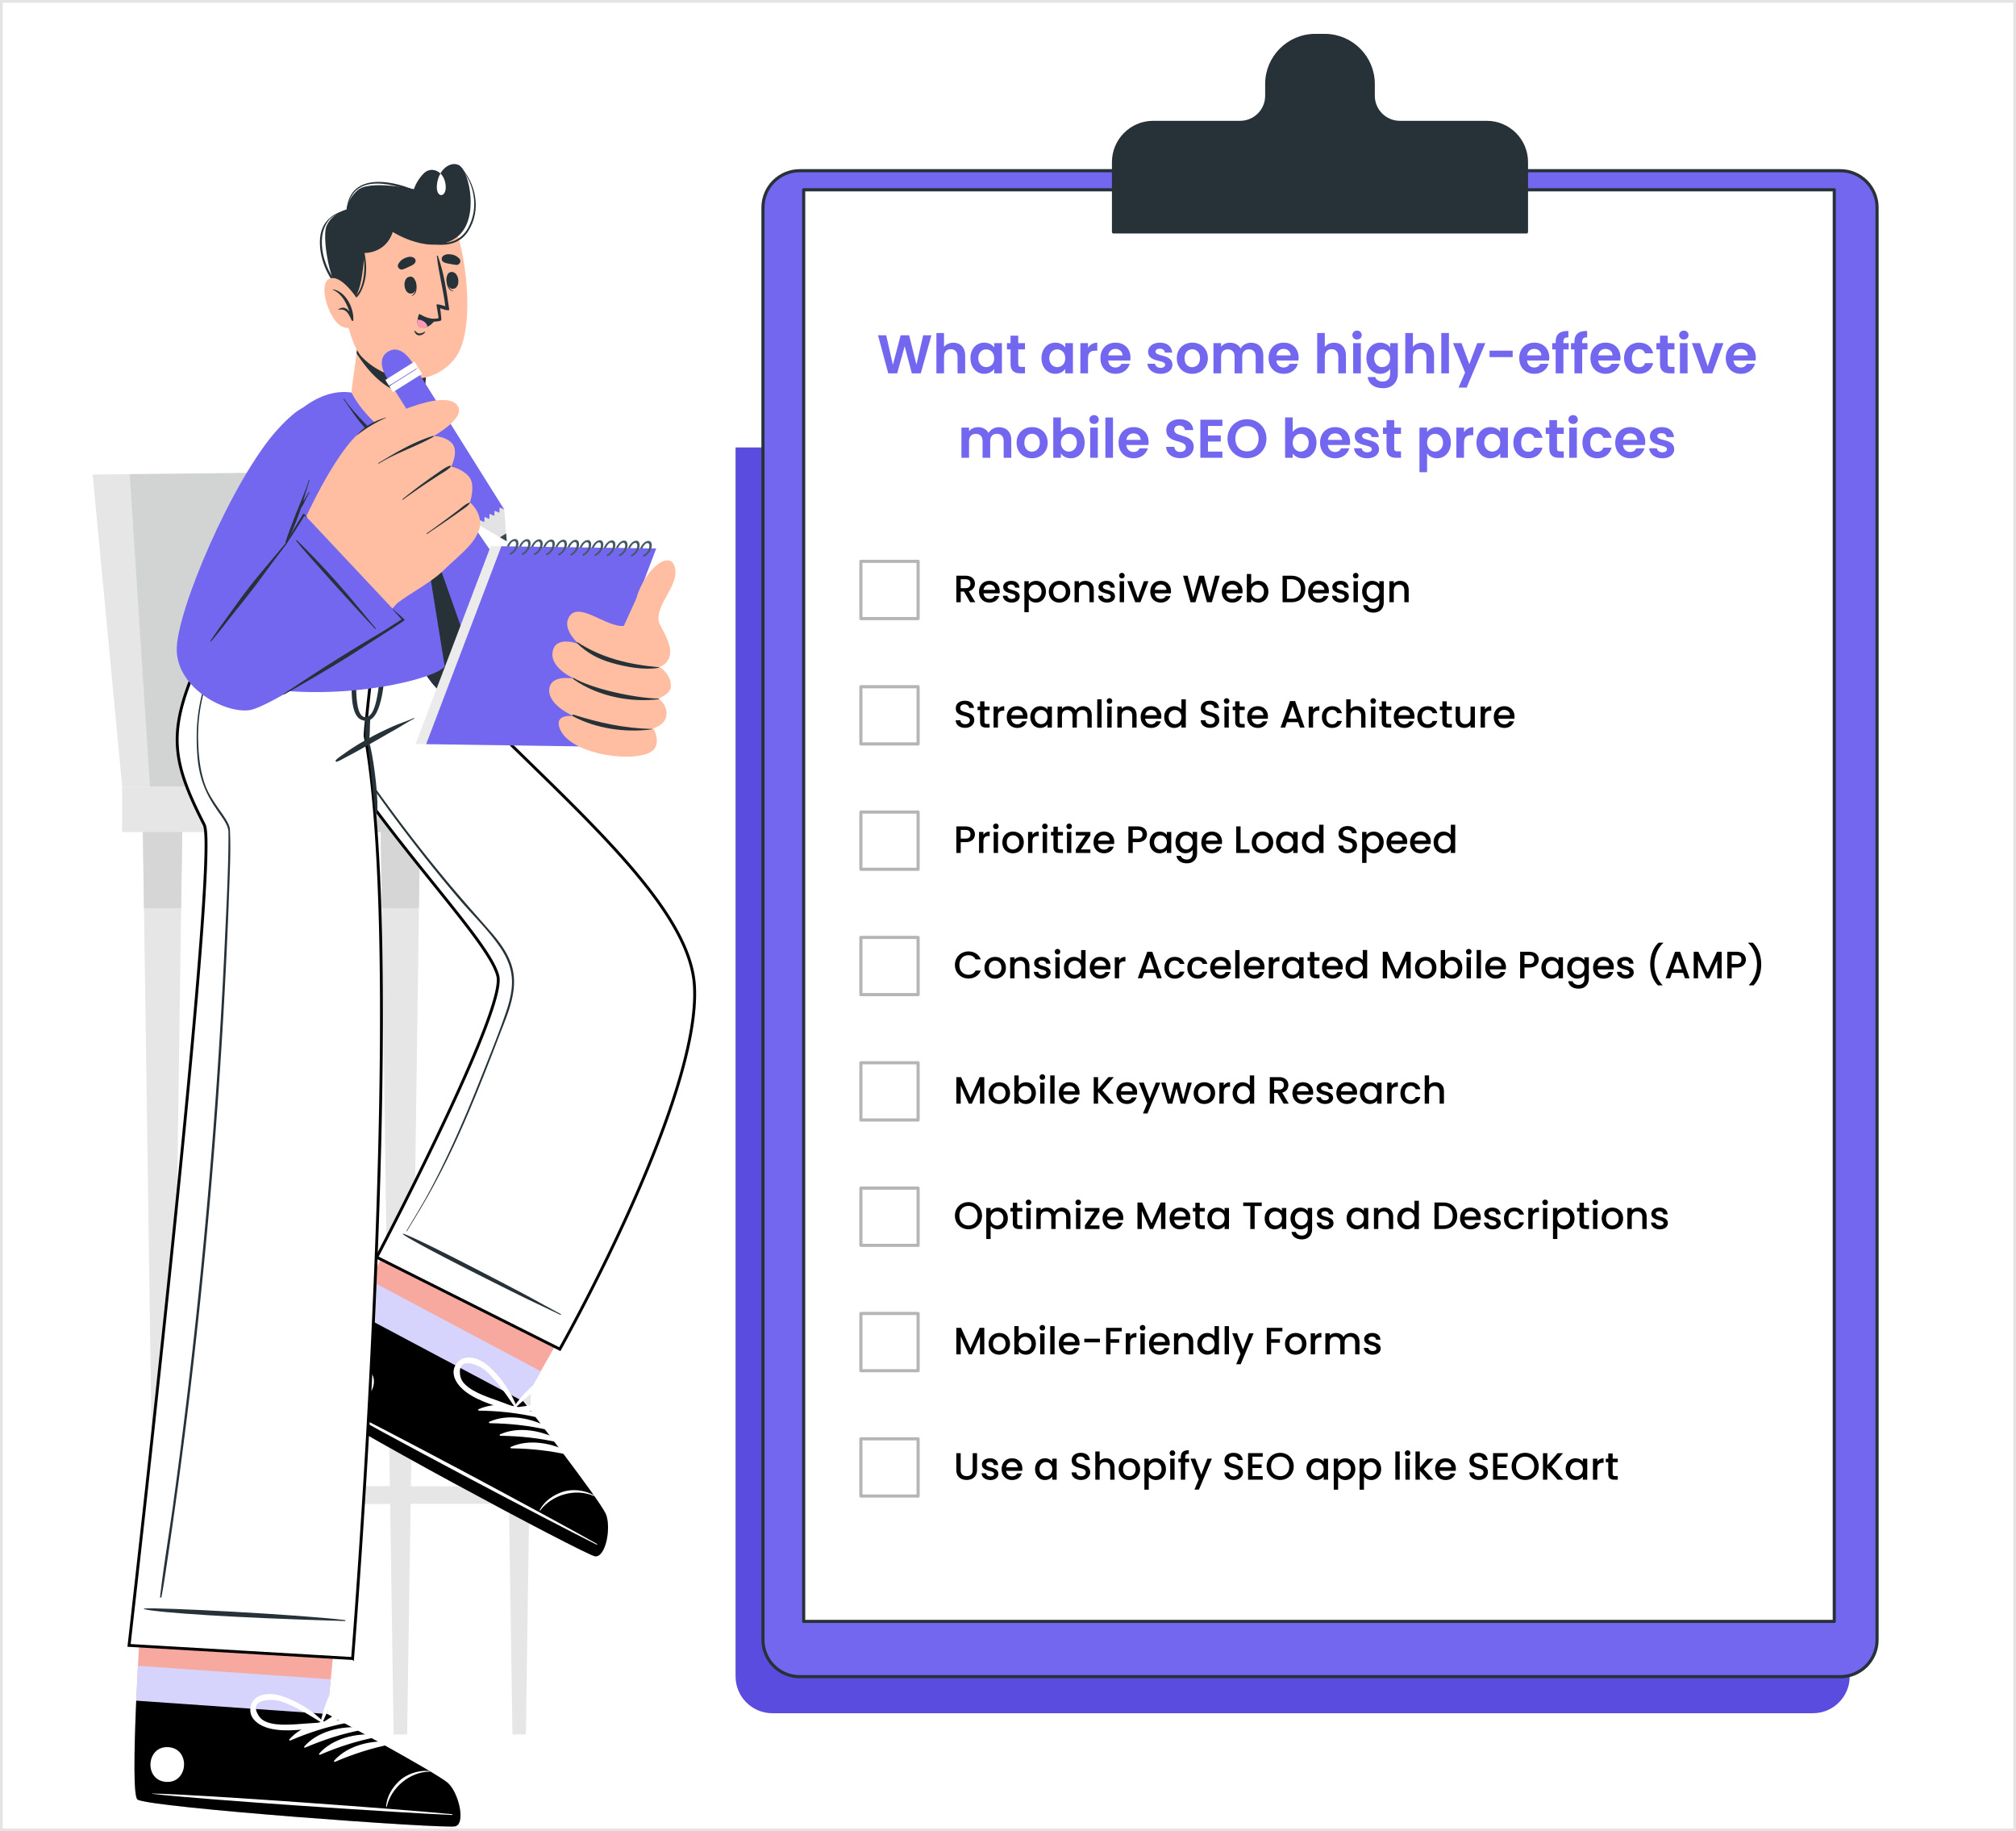 <svg width="740" height="672" fill="none" xmlns="http://www.w3.org/2000/svg"><rect width="100%" height="100%" fill="#808080" stroke="none"/><path fill="#fff" d="M.5.5h739v671H.5z"/><path d="M270 164.21v450.986c0 7.451 6.036 13.506 13.506 13.506h381.947c7.452 0 13.506-6.055 13.506-13.506V164.21H270z" fill="#594CDE"/><path d="M675.494 62.646H293.565c-7.459 0-13.505 6.046-13.505 13.505v525.632c0 7.459 6.046 13.506 13.505 13.506h381.929c7.459 0 13.506-6.047 13.506-13.506V76.152c0-7.46-6.047-13.506-13.506-13.506z" fill="#7367F0" stroke="#263238" stroke-width="1.155" stroke-linecap="round" stroke-linejoin="round"/><path d="M673.296 69.65H295v525.353h378.296V69.65z" fill="#fff" stroke="#263238" stroke-width="1.155" stroke-linecap="round" stroke-linejoin="round"/><path d="M504.072 35.15v-4.322c0-9.836-7.974-17.828-17.828-17.828h-3.447c-9.836 0-17.827 7.973-17.827 17.828v4.322c0 5.402-4.378 9.761-9.762 9.761h-31.893c-8.066 0-14.586 6.539-14.586 14.587v25.614h151.583V59.498c0-8.067-6.539-14.587-14.586-14.587h-31.893c-5.402 0-9.761-4.378-9.761-9.761z" fill="#263238" stroke="#263238" stroke-width="1.155" stroke-linecap="round" stroke-linejoin="round"/><path d="M337 206h-21v21h21v-21z" fill="#fff" stroke="#B5B5B5" stroke-width="1.155" stroke-linecap="round" stroke-linejoin="round"/><path d="M356.216 214.182c0-.98-.56-1.61-1.806-1.61h-1.764v3.262h1.764c1.246 0 1.806-.686 1.806-1.652zm-5.166-2.912h3.36c2.31 0 3.444 1.33 3.444 2.912 0 1.148-.616 2.38-2.254 2.786l2.408 4.032h-1.904l-2.24-3.892h-1.218V221h-1.596v-9.73zm12.094 3.234c-1.078 0-1.946.728-2.114 1.946h4.27c-.028-1.19-.966-1.946-2.156-1.946zm3.612 4.2c-.434 1.344-1.652 2.422-3.542 2.422-2.212 0-3.85-1.568-3.85-3.99s1.568-3.976 3.85-3.976c2.198 0 3.752 1.526 3.752 3.794 0 .266-.014.518-.056.784h-5.894c.112 1.274 1.022 2.044 2.198 2.044.98 0 1.526-.476 1.82-1.078h1.722zm7.534.14c0 1.302-1.134 2.282-2.954 2.282-1.848 0-3.15-1.092-3.22-2.492h1.652c.056.63.658 1.148 1.54 1.148.924 0 1.414-.392 1.414-.924 0-1.512-4.48-.644-4.48-3.472 0-1.232 1.148-2.226 2.968-2.226 1.75 0 2.898.938 2.982 2.478h-1.596c-.056-.672-.574-1.134-1.442-1.134-.854 0-1.302.35-1.302.868 0 1.554 4.354.686 4.438 3.472zm3.321-4.424c.49-.644 1.428-1.26 2.688-1.26 2.03 0 3.626 1.568 3.626 3.948s-1.596 4.018-3.626 4.018a3.488 3.488 0 0 1-2.688-1.246v4.788h-1.596v-11.382h1.596v1.134zm4.69 2.688c0-1.666-1.148-2.562-2.352-2.562-1.19 0-2.338.938-2.338 2.59 0 1.666 1.148 2.604 2.338 2.604 1.204 0 2.352-.966 2.352-2.632zm10.552.028c0 2.422-1.792 3.99-4.004 3.99-2.198 0-3.864-1.568-3.864-3.99s1.736-3.976 3.934-3.976c2.198 0 3.934 1.554 3.934 3.976zm-6.244 0c0 1.75 1.036 2.604 2.24 2.604 1.19 0 2.366-.854 2.366-2.604s-1.134-2.59-2.324-2.59c-1.204 0-2.282.84-2.282 2.59zM399.905 221v-4.312c0-1.414-.77-2.142-1.932-2.142-1.176 0-1.946.728-1.946 2.142V221h-1.596v-7.714h1.596v.882c.518-.63 1.372-1.008 2.296-1.008 1.806 0 3.164 1.134 3.164 3.29V221h-1.582zm9.372-2.156c0 1.302-1.134 2.282-2.954 2.282-1.848 0-3.15-1.092-3.22-2.492h1.652c.056.63.658 1.148 1.54 1.148.924 0 1.414-.392 1.414-.924 0-1.512-4.48-.644-4.48-3.472 0-1.232 1.148-2.226 2.968-2.226 1.75 0 2.898.938 2.982 2.478h-1.596c-.056-.672-.574-1.134-1.442-1.134-.854 0-1.302.35-1.302.868 0 1.554 4.354.686 4.438 3.472zm1.724 2.156v-7.714h1.596V221h-1.596zm.812-8.736a1.01 1.01 0 0 1-1.022-1.022 1.01 1.01 0 0 1 1.022-1.022c.56 0 1.008.448 1.008 1.022 0 .574-.448 1.022-1.008 1.022zm1.97 1.022h1.708l2.184 6.286 2.184-6.286h1.694l-2.94 7.714h-1.904l-2.926-7.714zm12.224 1.218c-1.078 0-1.946.728-2.114 1.946h4.27c-.028-1.19-.966-1.946-2.156-1.946zm3.612 4.2c-.434 1.344-1.652 2.422-3.542 2.422-2.212 0-3.85-1.568-3.85-3.99s1.568-3.976 3.85-3.976c2.198 0 3.752 1.526 3.752 3.794 0 .266-.014.518-.056.784h-5.894c.112 1.274 1.022 2.044 2.198 2.044.98 0 1.526-.476 1.82-1.078h1.722zm7.391 2.31-2.758-9.744h1.694l2.016 7.924 2.184-7.924h1.792l2.03 7.882 2.03-7.882h1.708l-2.884 9.73h-1.806l-2.044-7.364-2.17 7.364-1.792.014zm15.261-6.51c-1.078 0-1.946.728-2.114 1.946h4.27c-.028-1.19-.966-1.946-2.156-1.946zm3.612 4.2c-.434 1.344-1.652 2.422-3.542 2.422-2.212 0-3.85-1.568-3.85-3.99s1.568-3.976 3.85-3.976c2.198 0 3.752 1.526 3.752 3.794 0 .266-.014.518-.056.784h-5.894c.112 1.274 1.022 2.044 2.198 2.044.98 0 1.526-.476 1.82-1.078h1.722zm3.376-4.27c.504-.7 1.47-1.274 2.688-1.274 2.044 0 3.626 1.568 3.626 3.948s-1.596 4.018-3.626 4.018c-1.274 0-2.184-.574-2.688-1.246V221h-1.596v-10.36h1.596v3.794zm4.69 2.674c0-1.666-1.148-2.562-2.352-2.562-1.19 0-2.338.938-2.338 2.59 0 1.666 1.148 2.604 2.338 2.604 1.204 0 2.352-.966 2.352-2.632zm10.017-5.838c3.122 0 5.166 1.89 5.166 4.9 0 2.996-2.044 4.83-5.166 4.83h-3.178v-9.73h3.178zm-1.582 8.428h1.582c2.296 0 3.528-1.316 3.528-3.528 0-2.226-1.232-3.598-3.528-3.598h-1.582v7.126zm11.578-5.194c-1.078 0-1.946.728-2.114 1.946h4.27c-.028-1.19-.966-1.946-2.156-1.946zm3.612 4.2c-.434 1.344-1.652 2.422-3.542 2.422-2.212 0-3.85-1.568-3.85-3.99s1.568-3.976 3.85-3.976c2.198 0 3.752 1.526 3.752 3.794 0 .266-.014.518-.056.784h-5.894c.112 1.274 1.022 2.044 2.198 2.044.98 0 1.526-.476 1.82-1.078h1.722zm7.535.14c0 1.302-1.134 2.282-2.954 2.282-1.848 0-3.15-1.092-3.22-2.492h1.652c.056.63.658 1.148 1.54 1.148.924 0 1.414-.392 1.414-.924 0-1.512-4.48-.644-4.48-3.472 0-1.232 1.148-2.226 2.968-2.226 1.75 0 2.898.938 2.982 2.478h-1.596c-.056-.672-.574-1.134-1.442-1.134-.854 0-1.302.35-1.302.868 0 1.554 4.354.686 4.438 3.472zm1.724 2.156v-7.714h1.596V221h-1.596zm.812-8.736a1.01 1.01 0 0 1-1.022-1.022 1.01 1.01 0 0 1 1.022-1.022c.56 0 1.008.448 1.008 1.022 0 .574-.448 1.022-1.008 1.022zm2.348 4.844c0-2.38 1.61-3.948 3.64-3.948 1.26 0 2.198.588 2.674 1.246v-1.12h1.61v7.84c0 2.1-1.358 3.682-3.766 3.682-2.058 0-3.584-1.022-3.78-2.73h1.582c.238.798 1.092 1.344 2.198 1.344 1.232 0 2.156-.756 2.156-2.296v-1.288c-.49.658-1.414 1.288-2.674 1.288-2.03 0-3.64-1.638-3.64-4.018zm6.314.028c0-1.652-1.134-2.59-2.338-2.59-1.19 0-2.338.896-2.338 2.562s1.148 2.632 2.338 2.632c1.204 0 2.338-.938 2.338-2.604zm9.18 3.864v-4.312c0-1.414-.77-2.142-1.932-2.142-1.176 0-1.946.728-1.946 2.142V221h-1.596v-7.714h1.596v.882c.518-.63 1.372-1.008 2.296-1.008 1.806 0 3.164 1.134 3.164 3.29V221h-1.582z" fill="#000"/><path d="M337 252h-21v21h21v-21z" fill="#fff" stroke="#B5B5B5" stroke-width="1.155" stroke-linecap="round" stroke-linejoin="round"/><path d="M357.616 264.242c0 1.456-1.19 2.856-3.36 2.856-1.946 0-3.444-1.064-3.444-2.786h1.708c.07.798.63 1.442 1.736 1.442 1.12 0 1.75-.602 1.75-1.428 0-2.352-5.166-.826-5.166-4.41 0-1.708 1.358-2.772 3.346-2.772 1.862 0 3.178.98 3.318 2.646h-1.764c-.056-.658-.63-1.26-1.638-1.288-.924-.028-1.638.42-1.638 1.358 0 2.198 5.152.826 5.152 4.382zm2.135.616v-4.27h-.91v-1.302h.91v-1.918h1.61v1.918h1.876v1.302h-1.876v4.27c0 .574.224.812.896.812h.98V267h-1.26c-1.372 0-2.226-.574-2.226-2.142zm6.553-1.918V267h-1.596v-7.714h1.596v1.12c.448-.77 1.218-1.246 2.31-1.246v1.652h-.406c-1.176 0-1.904.49-1.904 2.128zm7.025-2.436c-1.078 0-1.946.728-2.114 1.946h4.27c-.028-1.19-.966-1.946-2.156-1.946zm3.612 4.2c-.434 1.344-1.652 2.422-3.542 2.422-2.212 0-3.85-1.568-3.85-3.99s1.568-3.976 3.85-3.976c2.198 0 3.752 1.526 3.752 3.794 0 .266-.014.518-.056.784h-5.894c.112 1.274 1.022 2.044 2.198 2.044.98 0 1.526-.476 1.82-1.078h1.722zm1.249-1.596c0-2.38 1.61-3.948 3.64-3.948 1.302 0 2.198.616 2.674 1.246v-1.12h1.61V267h-1.61v-1.148c-.49.658-1.414 1.274-2.702 1.274-2.002 0-3.612-1.638-3.612-4.018zm6.314.028c0-1.652-1.134-2.59-2.338-2.59-1.19 0-2.338.896-2.338 2.562s1.148 2.632 2.338 2.632c1.204 0 2.338-.938 2.338-2.604zm14.64 3.864v-4.312c0-1.414-.77-2.142-1.932-2.142-1.176 0-1.946.728-1.946 2.142V267h-1.582v-4.312c0-1.414-.77-2.142-1.932-2.142-1.176 0-1.946.728-1.946 2.142V267h-1.596v-7.714h1.596v.882c.518-.63 1.358-1.008 2.282-1.008 1.218 0 2.24.518 2.772 1.526.476-.938 1.568-1.526 2.688-1.526 1.806 0 3.178 1.134 3.178 3.29V267h-1.582zm3.613 0v-10.36h1.596V267h-1.596zm3.691 0v-7.714h1.596V267h-1.596zm.812-8.736a1.01 1.01 0 0 1-1.022-1.022 1.01 1.01 0 0 1 1.022-1.022c.56 0 1.008.448 1.008 1.022 0 .574-.448 1.022-1.008 1.022zm8.354 8.736v-4.312c0-1.414-.77-2.142-1.932-2.142-1.176 0-1.946.728-1.946 2.142V267h-1.596v-7.714h1.596v.882c.518-.63 1.372-1.008 2.296-1.008 1.806 0 3.164 1.134 3.164 3.29V267h-1.582zm6.866-6.496c-1.078 0-1.946.728-2.114 1.946h4.27c-.028-1.19-.966-1.946-2.156-1.946zm3.612 4.2c-.434 1.344-1.652 2.422-3.542 2.422-2.212 0-3.85-1.568-3.85-3.99s1.568-3.976 3.85-3.976c2.198 0 3.752 1.526 3.752 3.794 0 .266-.014.518-.056.784h-5.894c.112 1.274 1.022 2.044 2.198 2.044.98 0 1.526-.476 1.82-1.078h1.722zm1.248-1.596c0-2.38 1.61-3.948 3.654-3.948 1.008 0 2.072.476 2.66 1.204v-3.724h1.61V267h-1.61v-1.162c-.49.7-1.414 1.288-2.674 1.288-2.03 0-3.64-1.638-3.64-4.018zm6.314.028c0-1.652-1.134-2.59-2.338-2.59-1.19 0-2.338.896-2.338 2.562s1.148 2.632 2.338 2.632c1.204 0 2.338-.938 2.338-2.604zm13.909 1.106c0 1.456-1.19 2.856-3.36 2.856-1.946 0-3.444-1.064-3.444-2.786h1.708c.07.798.63 1.442 1.736 1.442 1.12 0 1.75-.602 1.75-1.428 0-2.352-5.166-.826-5.166-4.41 0-1.708 1.358-2.772 3.346-2.772 1.862 0 3.178.98 3.318 2.646h-1.764c-.056-.658-.63-1.26-1.638-1.288-.924-.028-1.638.42-1.638 1.358 0 2.198 5.152.826 5.152 4.382zm1.883 2.758v-7.714h1.596V267h-1.596zm.812-8.736a1.01 1.01 0 0 1-1.022-1.022 1.01 1.01 0 0 1 1.022-1.022c.56 0 1.008.448 1.008 1.022 0 .574-.448 1.022-1.008 1.022zm3.132 6.594v-4.27h-.91v-1.302h.91v-1.918H455v1.918h1.876v1.302H455v4.27c0 .574.224.812.896.812h.98V267h-1.26c-1.372 0-2.226-.574-2.226-2.142zm8.205-4.354c-1.078 0-1.946.728-2.114 1.946h4.27c-.028-1.19-.966-1.946-2.156-1.946zm3.612 4.2c-.434 1.344-1.652 2.422-3.542 2.422-2.212 0-3.85-1.568-3.85-3.99s1.568-3.976 3.85-3.976c2.198 0 3.752 1.526 3.752 3.794 0 .266-.014.518-.056.784h-5.894c.112 1.274 1.022 2.044 2.198 2.044.98 0 1.526-.476 1.82-1.078h1.722zM477.19 267l-.7-1.988h-4.074l-.7 1.988h-1.666l3.486-9.744h1.848L478.87 267h-1.68zm-1.148-3.29-1.582-4.522-1.596 4.522h3.178zm5.94-.77V267h-1.596v-7.714h1.596v1.12c.448-.77 1.218-1.246 2.31-1.246v1.652h-.406c-1.176 0-1.904.49-1.904 2.128zm3.245.196c0-2.408 1.568-3.976 3.78-3.976 1.89 0 3.122.938 3.556 2.562h-1.722c-.266-.742-.882-1.218-1.834-1.218-1.288 0-2.142.952-2.142 2.632 0 1.694.854 2.646 2.142 2.646.952 0 1.54-.42 1.834-1.218h1.722c-.434 1.512-1.666 2.562-3.556 2.562-2.212 0-3.78-1.568-3.78-3.99zm8.927 3.864v-10.36h1.596v3.542c.532-.644 1.4-1.022 2.394-1.022 1.722 0 3.066 1.134 3.066 3.29V267h-1.582v-4.312c0-1.414-.77-2.142-1.932-2.142-1.176 0-1.946.728-1.946 2.142V267h-1.596zm9.091 0v-7.714h1.596V267h-1.596zm.812-8.736a1.01 1.01 0 0 1-1.022-1.022 1.01 1.01 0 0 1 1.022-1.022c.56 0 1.008.448 1.008 1.022 0 .574-.448 1.022-1.008 1.022zm3.132 6.594v-4.27h-.91v-1.302h.91v-1.918h1.61v1.918h1.876v1.302h-1.876v4.27c0 .574.224.812.896.812h.98V267h-1.26c-1.372 0-2.226-.574-2.226-2.142zm8.205-4.354c-1.078 0-1.946.728-2.114 1.946h4.27c-.028-1.19-.966-1.946-2.156-1.946zm3.612 4.2c-.434 1.344-1.652 2.422-3.542 2.422-2.212 0-3.85-1.568-3.85-3.99s1.568-3.976 3.85-3.976c2.198 0 3.752 1.526 3.752 3.794 0 .266-.014.518-.056.784h-5.894c.112 1.274 1.022 2.044 2.198 2.044.98 0 1.526-.476 1.82-1.078h1.722zm1.248-1.568c0-2.408 1.568-3.976 3.78-3.976 1.89 0 3.122.938 3.556 2.562h-1.722c-.266-.742-.882-1.218-1.834-1.218-1.288 0-2.142.952-2.142 2.632 0 1.694.854 2.646 2.142 2.646.952 0 1.54-.42 1.834-1.218h1.722c-.434 1.512-1.666 2.562-3.556 2.562-2.212 0-3.78-1.568-3.78-3.99zm9.179 1.722v-4.27h-.91v-1.302h.91v-1.918h1.61v1.918h1.876v1.302h-1.876v4.27c0 .574.224.812.896.812h.98V267h-1.26c-1.372 0-2.226-.574-2.226-2.142zm11.943-5.572V267h-1.596v-.924c-.504.658-1.372 1.036-2.282 1.036-1.806 0-3.178-1.134-3.178-3.29v-4.536h1.582v4.298c0 1.414.77 2.142 1.932 2.142 1.176 0 1.946-.728 1.946-2.142v-4.298h1.596zm3.702 3.654V267h-1.596v-7.714h1.596v1.12c.448-.77 1.218-1.246 2.31-1.246v1.652h-.406c-1.176 0-1.904.49-1.904 2.128zm7.025-2.436c-1.078 0-1.946.728-2.114 1.946h4.27c-.028-1.19-.966-1.946-2.156-1.946zm3.612 4.2c-.434 1.344-1.652 2.422-3.542 2.422-2.212 0-3.85-1.568-3.85-3.99s1.568-3.976 3.85-3.976c2.198 0 3.752 1.526 3.752 3.794 0 .266-.014.518-.056.784h-5.894c.112 1.274 1.022 2.044 2.198 2.044.98 0 1.526-.476 1.82-1.078h1.722z" fill="#000"/><path d="M337 298h-21v21h21v-21z" fill="#fff" stroke="#B5B5B5" stroke-width="1.155" stroke-linecap="round" stroke-linejoin="round"/><path d="M352.646 307.75h1.764c1.246 0 1.806-.602 1.806-1.582 0-1.008-.56-1.596-1.806-1.596h-1.764v3.178zm5.208-1.582c0 1.386-.91 2.884-3.444 2.884h-1.764V313h-1.596v-9.73h3.36c2.31 0 3.444 1.316 3.444 2.898zm3.118 2.772V313h-1.596v-7.714h1.596v1.12c.448-.77 1.218-1.246 2.31-1.246v1.652h-.406c-1.176 0-1.904.49-1.904 2.128zm3.777 4.06v-7.714h1.596V313h-1.596zm.812-8.736a1.01 1.01 0 0 1-1.022-1.022 1.01 1.01 0 0 1 1.022-1.022c.56 0 1.008.448 1.008 1.022 0 .574-.448 1.022-1.008 1.022zm10.23 4.872c0 2.422-1.792 3.99-4.004 3.99-2.198 0-3.864-1.568-3.864-3.99s1.736-3.976 3.934-3.976c2.198 0 3.934 1.554 3.934 3.976zm-6.244 0c0 1.75 1.036 2.604 2.24 2.604 1.19 0 2.366-.854 2.366-2.604s-1.134-2.59-2.324-2.59c-1.204 0-2.282.84-2.282 2.59zm9.417-.196V313h-1.596v-7.714h1.596v1.12c.448-.77 1.218-1.246 2.31-1.246v1.652h-.406c-1.176 0-1.904.49-1.904 2.128zm3.777 4.06v-7.714h1.596V313h-1.596zm.812-8.736a1.01 1.01 0 0 1-1.022-1.022 1.01 1.01 0 0 1 1.022-1.022c.56 0 1.008.448 1.008 1.022 0 .574-.448 1.022-1.008 1.022zm3.132 6.594v-4.27h-.91v-1.302h.91v-1.918h1.61v1.918h1.876v1.302h-1.876v4.27c0 .574.224.812.896.812h.98V313h-1.26c-1.372 0-2.226-.574-2.226-2.142zm4.957 2.142v-7.714h1.596V313h-1.596zm.812-8.736a1.01 1.01 0 0 1-1.022-1.022 1.01 1.01 0 0 1 1.022-1.022c.56 0 1.008.448 1.008 1.022 0 .574-.448 1.022-1.008 1.022zm7.793 1.022v1.302l-3.5 5.11h3.5V313h-5.348v-1.302l3.514-5.11h-3.514v-1.302h5.348zm4.924 1.218c-1.078 0-1.946.728-2.114 1.946h4.27c-.028-1.19-.966-1.946-2.156-1.946zm3.612 4.2c-.434 1.344-1.652 2.422-3.542 2.422-2.212 0-3.85-1.568-3.85-3.99s1.568-3.976 3.85-3.976c2.198 0 3.752 1.526 3.752 3.794 0 .266-.014.518-.056.784h-5.894c.112 1.274 1.022 2.044 2.198 2.044.98 0 1.526-.476 1.82-1.078h1.722zm7.013-2.954h1.764c1.246 0 1.806-.602 1.806-1.582 0-1.008-.56-1.596-1.806-1.596h-1.764v3.178zm5.208-1.582c0 1.386-.91 2.884-3.444 2.884h-1.764V313H414.2v-9.73h3.36c2.31 0 3.444 1.316 3.444 2.898zm.991 2.94c0-2.38 1.61-3.948 3.64-3.948 1.302 0 2.198.616 2.674 1.246v-1.12h1.61V313h-1.61v-1.148c-.49.658-1.414 1.274-2.702 1.274-2.002 0-3.612-1.638-3.612-4.018zm6.314.028c0-1.652-1.134-2.59-2.338-2.59-1.19 0-2.338.896-2.338 2.562s1.148 2.632 2.338 2.632c1.204 0 2.338-.938 2.338-2.604zm3.174-.028c0-2.38 1.61-3.948 3.64-3.948 1.26 0 2.198.588 2.674 1.246v-1.12h1.61v7.84c0 2.1-1.358 3.682-3.766 3.682-2.058 0-3.584-1.022-3.78-2.73h1.582c.238.798 1.092 1.344 2.198 1.344 1.232 0 2.156-.756 2.156-2.296v-1.288c-.49.658-1.414 1.288-2.674 1.288-2.03 0-3.64-1.638-3.64-4.018zm6.314.028c0-1.652-1.134-2.59-2.338-2.59-1.19 0-2.338.896-2.338 2.562s1.148 2.632 2.338 2.632c1.204 0 2.338-.938 2.338-2.604zm6.954-2.632c-1.078 0-1.946.728-2.114 1.946h4.27c-.028-1.19-.966-1.946-2.156-1.946zm3.612 4.2c-.434 1.344-1.652 2.422-3.542 2.422-2.212 0-3.85-1.568-3.85-3.99s1.568-3.976 3.85-3.976c2.198 0 3.752 1.526 3.752 3.794 0 .266-.014.518-.056.784h-5.894c.112 1.274 1.022 2.044 2.198 2.044.98 0 1.526-.476 1.82-1.078h1.722zm5.417-7.434h1.596v8.442h3.29V313h-4.886v-9.73zm13.571 5.866c0 2.422-1.792 3.99-4.004 3.99-2.198 0-3.864-1.568-3.864-3.99s1.736-3.976 3.934-3.976c2.198 0 3.934 1.554 3.934 3.976zm-6.244 0c0 1.75 1.036 2.604 2.24 2.604 1.19 0 2.366-.854 2.366-2.604s-1.134-2.59-2.324-2.59c-1.204 0-2.282.84-2.282 2.59zm7.29-.028c0-2.38 1.61-3.948 3.64-3.948 1.302 0 2.198.616 2.674 1.246v-1.12h1.61V313h-1.61v-1.148c-.49.658-1.414 1.274-2.702 1.274-2.002 0-3.612-1.638-3.612-4.018zm6.314.028c0-1.652-1.134-2.59-2.338-2.59-1.19 0-2.338.896-2.338 2.562s1.148 2.632 2.338 2.632c1.204 0 2.338-.938 2.338-2.604zm3.174-.028c0-2.38 1.61-3.948 3.654-3.948 1.008 0 2.072.476 2.66 1.204v-3.724h1.61V313h-1.61v-1.162c-.49.7-1.414 1.288-2.674 1.288-2.03 0-3.64-1.638-3.64-4.018zm6.314.028c0-1.652-1.134-2.59-2.338-2.59-1.19 0-2.338.896-2.338 2.562s1.148 2.632 2.338 2.632c1.204 0 2.338-.938 2.338-2.604zm13.909 1.106c0 1.456-1.19 2.856-3.36 2.856-1.946 0-3.444-1.064-3.444-2.786h1.708c.07.798.63 1.442 1.736 1.442 1.12 0 1.75-.602 1.75-1.428 0-2.352-5.166-.826-5.166-4.41 0-1.708 1.358-2.772 3.346-2.772 1.862 0 3.178.98 3.318 2.646h-1.764c-.056-.658-.63-1.26-1.638-1.288-.924-.028-1.638.42-1.638 1.358 0 2.198 5.152.826 5.152 4.382zm3.479-3.822c.49-.644 1.428-1.26 2.688-1.26 2.03 0 3.626 1.568 3.626 3.948s-1.596 4.018-3.626 4.018a3.488 3.488 0 0 1-2.688-1.246v4.788h-1.596v-11.382h1.596v1.134zm4.69 2.688c0-1.666-1.148-2.562-2.352-2.562-1.19 0-2.338.938-2.338 2.59 0 1.666 1.148 2.604 2.338 2.604 1.204 0 2.352-.966 2.352-2.632zm6.451-2.604c-1.078 0-1.946.728-2.114 1.946h4.27c-.028-1.19-.966-1.946-2.156-1.946zm3.612 4.2c-.434 1.344-1.652 2.422-3.542 2.422-2.212 0-3.85-1.568-3.85-3.99s1.568-3.976 3.85-3.976c2.198 0 3.752 1.526 3.752 3.794 0 .266-.014.518-.056.784H510.6c.112 1.274 1.022 2.044 2.198 2.044.98 0 1.526-.476 1.82-1.078h1.722zm5.028-4.2c-1.078 0-1.946.728-2.114 1.946h4.27c-.028-1.19-.966-1.946-2.156-1.946zm3.612 4.2c-.434 1.344-1.652 2.422-3.542 2.422-2.212 0-3.85-1.568-3.85-3.99s1.568-3.976 3.85-3.976c2.198 0 3.752 1.526 3.752 3.794 0 .266-.014.518-.056.784h-5.894c.112 1.274 1.022 2.044 2.198 2.044.98 0 1.526-.476 1.82-1.078h1.722zm1.249-1.596c0-2.38 1.61-3.948 3.654-3.948 1.008 0 2.072.476 2.66 1.204v-3.724h1.61V313h-1.61v-1.162c-.49.7-1.414 1.288-2.674 1.288-2.03 0-3.64-1.638-3.64-4.018zm6.314.028c0-1.652-1.134-2.59-2.338-2.59-1.19 0-2.338.896-2.338 2.562s1.148 2.632 2.338 2.632c1.204 0 2.338-.938 2.338-2.604z" fill="#000"/><path d="M337 344h-21v21h21v-21z" fill="#fff" stroke="#B5B5B5" stroke-width="1.155" stroke-linecap="round" stroke-linejoin="round"/><path d="M350.518 354.114c0-2.912 2.226-4.97 4.97-4.97 2.03 0 3.78 1.022 4.522 2.926h-1.918c-.518-1.036-1.442-1.526-2.604-1.526-1.932 0-3.332 1.372-3.332 3.57 0 2.198 1.4 3.584 3.332 3.584 1.162 0 2.086-.49 2.604-1.526h1.918c-.742 1.904-2.492 2.912-4.522 2.912-2.744 0-4.97-2.044-4.97-4.97zm18.71 1.022c0 2.422-1.792 3.99-4.004 3.99-2.198 0-3.864-1.568-3.864-3.99s1.736-3.976 3.934-3.976c2.198 0 3.934 1.554 3.934 3.976zm-6.244 0c0 1.75 1.036 2.604 2.24 2.604 1.19 0 2.366-.854 2.366-2.604s-1.134-2.59-2.324-2.59c-1.204 0-2.282.84-2.282 2.59zM376.28 359v-4.312c0-1.414-.77-2.142-1.932-2.142-1.176 0-1.946.728-1.946 2.142V359h-1.596v-7.714h1.596v.882c.518-.63 1.372-1.008 2.296-1.008 1.806 0 3.164 1.134 3.164 3.29V359h-1.582zm9.372-2.156c0 1.302-1.134 2.282-2.954 2.282-1.848 0-3.15-1.092-3.22-2.492h1.652c.056.63.658 1.148 1.54 1.148.924 0 1.414-.392 1.414-.924 0-1.512-4.48-.644-4.48-3.472 0-1.232 1.148-2.226 2.968-2.226 1.75 0 2.898.938 2.982 2.478h-1.596c-.056-.672-.574-1.134-1.442-1.134-.854 0-1.302.35-1.302.868 0 1.554 4.354.686 4.438 3.472zm1.724 2.156v-7.714h1.596V359h-1.596zm.812-8.736a1.01 1.01 0 0 1-1.022-1.022 1.01 1.01 0 0 1 1.022-1.022c.56 0 1.008.448 1.008 1.022 0 .574-.448 1.022-1.008 1.022zm2.348 4.844c0-2.38 1.61-3.948 3.654-3.948 1.008 0 2.072.476 2.66 1.204v-3.724h1.61V359h-1.61v-1.162c-.49.7-1.414 1.288-2.674 1.288-2.03 0-3.64-1.638-3.64-4.018zm6.314.028c0-1.652-1.134-2.59-2.338-2.59-1.19 0-2.338.896-2.338 2.562s1.148 2.632 2.338 2.632c1.204 0 2.338-.938 2.338-2.604zm6.954-2.632c-1.078 0-1.946.728-2.114 1.946h4.27c-.028-1.19-.966-1.946-2.156-1.946zm3.612 4.2c-.434 1.344-1.652 2.422-3.542 2.422-2.212 0-3.85-1.568-3.85-3.99s1.568-3.976 3.85-3.976c2.198 0 3.752 1.526 3.752 3.794 0 .266-.014.518-.056.784h-5.894c.112 1.274 1.022 2.044 2.198 2.044.98 0 1.526-.476 1.82-1.078h1.722zm3.376-1.764V359h-1.596v-7.714h1.596v1.12c.448-.77 1.218-1.246 2.31-1.246v1.652h-.406c-1.176 0-1.904.49-1.904 2.128zm13.98 4.06-.7-1.988h-4.074l-.7 1.988h-1.666l3.486-9.744h1.848l3.486 9.744h-1.68zm-1.148-3.29-1.582-4.522-1.596 4.522h3.178zm3.812-.574c0-2.408 1.568-3.976 3.78-3.976 1.89 0 3.122.938 3.556 2.562h-1.722c-.266-.742-.882-1.218-1.834-1.218-1.288 0-2.142.952-2.142 2.632 0 1.694.854 2.646 2.142 2.646.952 0 1.54-.42 1.834-1.218h1.722c-.434 1.512-1.666 2.562-3.556 2.562-2.212 0-3.78-1.568-3.78-3.99zm8.395 0c0-2.408 1.568-3.976 3.78-3.976 1.89 0 3.122.938 3.556 2.562h-1.722c-.266-.742-.882-1.218-1.834-1.218-1.288 0-2.142.952-2.142 2.632 0 1.694.854 2.646 2.142 2.646.952 0 1.54-.42 1.834-1.218h1.722c-.434 1.512-1.666 2.562-3.556 2.562-2.212 0-3.78-1.568-3.78-3.99zm12.174-2.632c-1.078 0-1.946.728-2.114 1.946h4.27c-.028-1.19-.966-1.946-2.156-1.946zm3.612 4.2c-.434 1.344-1.652 2.422-3.542 2.422-2.212 0-3.85-1.568-3.85-3.99s1.568-3.976 3.85-3.976c2.198 0 3.752 1.526 3.752 3.794 0 .266-.014.518-.056.784h-5.894c.112 1.274 1.022 2.044 2.198 2.044.98 0 1.526-.476 1.82-1.078h1.722zm1.781 2.296v-10.36h1.596V359h-1.596zm6.939-6.496c-1.078 0-1.946.728-2.114 1.946h4.27c-.028-1.19-.966-1.946-2.156-1.946zm3.612 4.2c-.434 1.344-1.652 2.422-3.542 2.422-2.212 0-3.85-1.568-3.85-3.99s1.568-3.976 3.85-3.976c2.198 0 3.752 1.526 3.752 3.794 0 .266-.014.518-.056.784h-5.894c.112 1.274 1.022 2.044 2.198 2.044.98 0 1.526-.476 1.82-1.078h1.722zm3.377-1.764V359h-1.596v-7.714h1.596v1.12c.448-.77 1.218-1.246 2.31-1.246v1.652h-.406c-1.176 0-1.904.49-1.904 2.128zm3.245.168c0-2.38 1.61-3.948 3.64-3.948 1.302 0 2.198.616 2.674 1.246v-1.12h1.61V359h-1.61v-1.148c-.49.658-1.414 1.274-2.702 1.274-2.002 0-3.612-1.638-3.612-4.018zm6.314.028c0-1.652-1.134-2.59-2.338-2.59-1.19 0-2.338.896-2.338 2.562s1.148 2.632 2.338 2.632c1.204 0 2.338-.938 2.338-2.604zm3.958 1.722v-4.27h-.91v-1.302h.91v-1.918h1.61v1.918h1.876v1.302h-1.876v4.27c0 .574.224.812.896.812h.98V359h-1.26c-1.372 0-2.226-.574-2.226-2.142zm8.205-4.354c-1.078 0-1.946.728-2.114 1.946h4.27c-.028-1.19-.966-1.946-2.156-1.946zm3.612 4.2c-.434 1.344-1.652 2.422-3.542 2.422-2.212 0-3.85-1.568-3.85-3.99s1.568-3.976 3.85-3.976c2.198 0 3.752 1.526 3.752 3.794 0 .266-.014.518-.056.784h-5.894c.112 1.274 1.022 2.044 2.198 2.044.98 0 1.526-.476 1.82-1.078h1.722zm1.249-1.596c0-2.38 1.61-3.948 3.654-3.948 1.008 0 2.072.476 2.66 1.204v-3.724h1.61V359h-1.61v-1.162c-.49.7-1.414 1.288-2.674 1.288-2.03 0-3.64-1.638-3.64-4.018zm6.314.028c0-1.652-1.134-2.59-2.338-2.59-1.19 0-2.338.896-2.338 2.562s1.148 2.632 2.338 2.632c1.204 0 2.338-.938 2.338-2.604zm7.343 3.864v-9.73h1.722l3.416 7.63 3.402-7.63h1.708V359h-1.596v-6.664L513.25 359h-1.106l-2.982-6.664V359h-1.596zm19.695-3.864c0 2.422-1.792 3.99-4.004 3.99-2.198 0-3.864-1.568-3.864-3.99s1.736-3.976 3.934-3.976c2.198 0 3.934 1.554 3.934 3.976zm-6.244 0c0 1.75 1.036 2.604 2.24 2.604 1.19 0 2.366-.854 2.366-2.604s-1.134-2.59-2.324-2.59c-1.204 0-2.282.84-2.282 2.59zm9.418-2.702c.504-.7 1.47-1.274 2.688-1.274 2.044 0 3.626 1.568 3.626 3.948s-1.596 4.018-3.626 4.018c-1.274 0-2.184-.574-2.688-1.246V359h-1.596v-10.36h1.596v3.794zm4.69 2.674c0-1.666-1.148-2.562-2.352-2.562-1.19 0-2.338.938-2.338 2.59 0 1.666 1.148 2.604 2.338 2.604 1.204 0 2.352-.966 2.352-2.632zm3.202 3.892v-7.714h1.596V359h-1.596zm.812-8.736a1.01 1.01 0 0 1-1.022-1.022 1.01 1.01 0 0 1 1.022-1.022c.56 0 1.008.448 1.008 1.022 0 .574-.448 1.022-1.008 1.022zm2.88 8.736v-10.36h1.596V359h-1.596zm6.939-6.496c-1.078 0-1.946.728-2.114 1.946h4.27c-.028-1.19-.966-1.946-2.156-1.946zm3.612 4.2c-.434 1.344-1.652 2.422-3.542 2.422-2.212 0-3.85-1.568-3.85-3.99s1.568-3.976 3.85-3.976c2.198 0 3.752 1.526 3.752 3.794 0 .266-.014.518-.056.784h-5.894c.112 1.274 1.022 2.044 2.198 2.044.98 0 1.526-.476 1.82-1.078h1.722zm7.014-2.954h1.764c1.246 0 1.806-.602 1.806-1.582 0-1.008-.56-1.596-1.806-1.596h-1.764v3.178zm5.208-1.582c0 1.386-.91 2.884-3.444 2.884h-1.764V359h-1.596v-9.73h3.36c2.31 0 3.444 1.316 3.444 2.898zm.99 2.94c0-2.38 1.61-3.948 3.64-3.948 1.302 0 2.198.616 2.674 1.246v-1.12h1.61V359h-1.61v-1.148c-.49.658-1.414 1.274-2.702 1.274-2.002 0-3.612-1.638-3.612-4.018zm6.314.028c0-1.652-1.134-2.59-2.338-2.59-1.19 0-2.338.896-2.338 2.562s1.148 2.632 2.338 2.632c1.204 0 2.338-.938 2.338-2.604zm3.174-.028c0-2.38 1.61-3.948 3.64-3.948 1.26 0 2.198.588 2.674 1.246v-1.12h1.61v7.84c0 2.1-1.358 3.682-3.766 3.682-2.058 0-3.584-1.022-3.78-2.73h1.582c.238.798 1.092 1.344 2.198 1.344 1.232 0 2.156-.756 2.156-2.296v-1.288c-.49.658-1.414 1.288-2.674 1.288-2.03 0-3.64-1.638-3.64-4.018zm6.314.028c0-1.652-1.134-2.59-2.338-2.59-1.19 0-2.338.896-2.338 2.562s1.148 2.632 2.338 2.632c1.204 0 2.338-.938 2.338-2.604zm6.954-2.632c-1.078 0-1.946.728-2.114 1.946h4.27c-.028-1.19-.966-1.946-2.156-1.946zm3.612 4.2c-.434 1.344-1.652 2.422-3.542 2.422-2.212 0-3.85-1.568-3.85-3.99s1.568-3.976 3.85-3.976c2.198 0 3.752 1.526 3.752 3.794 0 .266-.014.518-.056.784h-5.894c.112 1.274 1.022 2.044 2.198 2.044.98 0 1.526-.476 1.82-1.078h1.722zm7.535.14c0 1.302-1.134 2.282-2.954 2.282-1.848 0-3.15-1.092-3.22-2.492h1.652c.056.63.658 1.148 1.54 1.148.924 0 1.414-.392 1.414-.924 0-1.512-4.48-.644-4.48-3.472 0-1.232 1.148-2.226 2.968-2.226 1.75 0 2.898.938 2.982 2.478h-1.596c-.056-.672-.574-1.134-1.442-1.134-.854 0-1.302.35-1.302.868 0 1.554 4.354.686 4.438 3.472zm10.541 4.76h-1.652c-1.848-1.778-2.842-4.648-2.842-7.7 0-3.052.994-6.09 3.122-7.98h1.652v.154c-2.24 2.058-3.234 5.054-3.234 7.826 0 2.772.994 5.53 2.954 7.546v.154zm8.277-2.604-.7-1.988h-4.074l-.7 1.988h-1.666l3.486-9.744h1.848l3.486 9.744h-1.68zm-1.148-3.29-1.582-4.522-1.596 4.522h3.178zm4.343 3.29v-9.73h1.722l3.416 7.63 3.402-7.63h1.708V359h-1.596v-6.664L627.382 359h-1.106l-2.982-6.664V359h-1.596zm13.942-5.25h1.764c1.246 0 1.806-.602 1.806-1.582 0-1.008-.56-1.596-1.806-1.596h-1.764v3.178zm5.208-1.582c0 1.386-.91 2.884-3.444 2.884h-1.764V359h-1.596v-9.73h3.36c2.31 0 3.444 1.316 3.444 2.898zm1.13 9.436v-.154c1.96-2.016 2.954-4.774 2.954-7.546 0-2.772-.994-5.768-3.234-7.826v-.154h1.652c2.128 1.89 3.122 4.928 3.122 7.98 0 3.052-.994 5.922-2.842 7.7h-1.652z" fill="#000"/><path d="M337 390h-21v21h21v-21z" fill="#fff" stroke="#B5B5B5" stroke-width="1.155" stroke-linecap="round" stroke-linejoin="round"/><path d="M351.05 405v-9.73h1.722l3.416 7.63 3.402-7.63h1.708V405h-1.596v-6.664L356.734 405h-1.106l-2.982-6.664V405h-1.596zm19.696-3.864c0 2.422-1.792 3.99-4.004 3.99-2.198 0-3.864-1.568-3.864-3.99s1.736-3.976 3.934-3.976c2.198 0 3.934 1.554 3.934 3.976zm-6.244 0c0 1.75 1.036 2.604 2.24 2.604 1.19 0 2.366-.854 2.366-2.604s-1.134-2.59-2.324-2.59c-1.204 0-2.282.84-2.282 2.59zm9.417-2.702c.504-.7 1.47-1.274 2.688-1.274 2.044 0 3.626 1.568 3.626 3.948s-1.596 4.018-3.626 4.018c-1.274 0-2.184-.574-2.688-1.246V405h-1.596v-10.36h1.596v3.794zm4.69 2.674c0-1.666-1.148-2.562-2.352-2.562-1.19 0-2.338.938-2.338 2.59 0 1.666 1.148 2.604 2.338 2.604 1.204 0 2.352-.966 2.352-2.632zm3.203 3.892v-7.714h1.596V405h-1.596zm.812-8.736a1.01 1.01 0 0 1-1.022-1.022 1.01 1.01 0 0 1 1.022-1.022c.56 0 1.008.448 1.008 1.022 0 .574-.448 1.022-1.008 1.022zm2.879 8.736v-10.36h1.596V405h-1.596zm6.94-6.496c-1.078 0-1.946.728-2.114 1.946h4.27c-.028-1.19-.966-1.946-2.156-1.946zm3.612 4.2c-.434 1.344-1.652 2.422-3.542 2.422-2.212 0-3.85-1.568-3.85-3.99s1.568-3.976 3.85-3.976c2.198 0 3.752 1.526 3.752 3.794 0 .266-.014.518-.056.784h-5.894c.112 1.274 1.022 2.044 2.198 2.044.98 0 1.526-.476 1.82-1.078h1.722zM406.834 405l-3.766-4.354V405h-1.596v-9.73h1.596v4.438l3.78-4.438h2.002l-4.228 4.872L408.92 405h-2.086zm6.745-6.496c-1.078 0-1.946.728-2.114 1.946h4.27c-.028-1.19-.966-1.946-2.156-1.946zm3.612 4.2c-.434 1.344-1.652 2.422-3.542 2.422-2.212 0-3.85-1.568-3.85-3.99s1.568-3.976 3.85-3.976c2.198 0 3.752 1.526 3.752 3.794 0 .266-.014.518-.056.784h-5.894c.112 1.274 1.022 2.044 2.198 2.044.98 0 1.526-.476 1.82-1.078h1.722zm4.819.462 2.254-5.88h1.652l-4.732 11.34h-1.652l1.568-3.752-3.038-7.588h1.778l2.17 5.88zm6.608 1.834-2.408-7.714h1.624l1.61 6.202 1.638-6.202h1.666l1.568 6.174 1.596-6.174h1.568L435.086 405h-1.68l-1.554-5.698-1.554 5.698h-1.68zm17.405-3.864c0 2.422-1.792 3.99-4.004 3.99-2.198 0-3.864-1.568-3.864-3.99s1.736-3.976 3.934-3.976c2.198 0 3.934 1.554 3.934 3.976zm-6.244 0c0 1.75 1.036 2.604 2.24 2.604 1.19 0 2.366-.854 2.366-2.604s-1.134-2.59-2.324-2.59c-1.204 0-2.282.84-2.282 2.59zm9.418-.196V405h-1.596v-7.714h1.596v1.12c.448-.77 1.218-1.246 2.31-1.246v1.652h-.406c-1.176 0-1.904.49-1.904 2.128zm3.245.168c0-2.38 1.61-3.948 3.654-3.948 1.008 0 2.072.476 2.66 1.204v-3.724h1.61V405h-1.61v-1.162c-.49.7-1.414 1.288-2.674 1.288-2.03 0-3.64-1.638-3.64-4.018zm6.314.028c0-1.652-1.134-2.59-2.338-2.59-1.19 0-2.338.896-2.338 2.562s1.148 2.632 2.338 2.632c1.204 0 2.338-.938 2.338-2.604zm12.509-2.954c0-.98-.56-1.61-1.806-1.61h-1.764v3.262h1.764c1.246 0 1.806-.686 1.806-1.652zm-5.166-2.912h3.36c2.31 0 3.444 1.33 3.444 2.912 0 1.148-.616 2.38-2.254 2.786l2.408 4.032h-1.904l-2.24-3.892h-1.218V405h-1.596v-9.73zm12.094 3.234c-1.078 0-1.946.728-2.114 1.946h4.27c-.028-1.19-.966-1.946-2.156-1.946zm3.612 4.2c-.434 1.344-1.652 2.422-3.542 2.422-2.212 0-3.85-1.568-3.85-3.99s1.568-3.976 3.85-3.976c2.198 0 3.752 1.526 3.752 3.794 0 .266-.014.518-.056.784h-5.894c.112 1.274 1.022 2.044 2.198 2.044.98 0 1.526-.476 1.82-1.078h1.722zm7.534.14c0 1.302-1.134 2.282-2.954 2.282-1.848 0-3.15-1.092-3.22-2.492h1.652c.056.63.658 1.148 1.54 1.148.924 0 1.414-.392 1.414-.924 0-1.512-4.48-.644-4.48-3.472 0-1.232 1.148-2.226 2.968-2.226 1.75 0 2.898.938 2.982 2.478h-1.596c-.056-.672-.574-1.134-1.442-1.134-.854 0-1.302.35-1.302.868 0 1.554 4.354.686 4.438 3.472zm4.973-4.34c-1.078 0-1.946.728-2.114 1.946h4.27c-.028-1.19-.966-1.946-2.156-1.946zm3.612 4.2c-.434 1.344-1.652 2.422-3.542 2.422-2.212 0-3.85-1.568-3.85-3.99s1.568-3.976 3.85-3.976c2.198 0 3.752 1.526 3.752 3.794 0 .266-.014.518-.056.784h-5.894c.112 1.274 1.022 2.044 2.198 2.044.98 0 1.526-.476 1.82-1.078h1.722zm1.248-1.596c0-2.38 1.61-3.948 3.64-3.948 1.302 0 2.198.616 2.674 1.246v-1.12h1.61V405h-1.61v-1.148c-.49.658-1.414 1.274-2.702 1.274-2.002 0-3.612-1.638-3.612-4.018zm6.314.028c0-1.652-1.134-2.59-2.338-2.59-1.19 0-2.338.896-2.338 2.562s1.148 2.632 2.338 2.632c1.204 0 2.338-.938 2.338-2.604zm5.303-.196V405h-1.596v-7.714h1.596v1.12c.448-.77 1.218-1.246 2.31-1.246v1.652h-.406c-1.176 0-1.904.49-1.904 2.128zm3.245.196c0-2.408 1.568-3.976 3.78-3.976 1.89 0 3.122.938 3.556 2.562h-1.722c-.266-.742-.882-1.218-1.834-1.218-1.288 0-2.142.952-2.142 2.632 0 1.694.854 2.646 2.142 2.646.952 0 1.54-.42 1.834-1.218h1.722c-.434 1.512-1.666 2.562-3.556 2.562-2.212 0-3.78-1.568-3.78-3.99zM522.96 405v-10.36h1.596v3.542c.532-.644 1.4-1.022 2.394-1.022 1.722 0 3.066 1.134 3.066 3.29V405h-1.582v-4.312c0-1.414-.77-2.142-1.932-2.142-1.176 0-1.946.728-1.946 2.142V405h-1.596z" fill="#000"/><path d="M337 436h-21v21h21v-21z" fill="#fff" stroke="#B5B5B5" stroke-width="1.155" stroke-linecap="round" stroke-linejoin="round"/><path d="M360.458 446.114c0 2.926-2.198 4.984-4.97 4.984-2.744 0-4.97-2.058-4.97-4.984 0-2.912 2.226-4.97 4.97-4.97 2.772 0 4.97 2.058 4.97 4.97zm-8.302 0c0 2.198 1.4 3.598 3.332 3.598s3.332-1.4 3.332-3.598-1.4-3.57-3.332-3.57-3.332 1.372-3.332 3.57zm11.469-1.694c.49-.644 1.428-1.26 2.688-1.26 2.03 0 3.626 1.568 3.626 3.948s-1.596 4.018-3.626 4.018a3.488 3.488 0 0 1-2.688-1.246v4.788h-1.596v-11.382h1.596v1.134zm4.69 2.688c0-1.666-1.148-2.562-2.352-2.562-1.19 0-2.338.938-2.338 2.59 0 1.666 1.148 2.604 2.338 2.604 1.204 0 2.352-.966 2.352-2.632zm3.454 1.75v-4.27h-.91v-1.302h.91v-1.918h1.61v1.918h1.876v1.302h-1.876v4.27c0 .574.224.812.896.812h.98V451h-1.26c-1.372 0-2.226-.574-2.226-2.142zm4.957 2.142v-7.714h1.596V451h-1.596zm.812-8.736a1.01 1.01 0 0 1-1.022-1.022 1.01 1.01 0 0 1 1.022-1.022c.56 0 1.008.448 1.008 1.022 0 .574-.448 1.022-1.008 1.022zM391.351 451v-4.312c0-1.414-.77-2.142-1.932-2.142-1.176 0-1.946.728-1.946 2.142V451h-1.582v-4.312c0-1.414-.77-2.142-1.932-2.142-1.176 0-1.946.728-1.946 2.142V451h-1.596v-7.714h1.596v.882c.518-.63 1.358-1.008 2.282-1.008 1.218 0 2.24.518 2.772 1.526.476-.938 1.568-1.526 2.688-1.526 1.806 0 3.178 1.134 3.178 3.29V451h-1.582zm3.613 0v-7.714h1.596V451h-1.596zm.812-8.736a1.01 1.01 0 0 1-1.022-1.022 1.01 1.01 0 0 1 1.022-1.022c.56 0 1.008.448 1.008 1.022 0 .574-.448 1.022-1.008 1.022zm7.793 1.022v1.302l-3.5 5.11h3.5V451h-5.348v-1.302l3.514-5.11h-3.514v-1.302h5.348zm4.924 1.218c-1.078 0-1.946.728-2.114 1.946h4.27c-.028-1.19-.966-1.946-2.156-1.946zm3.612 4.2c-.434 1.344-1.652 2.422-3.542 2.422-2.212 0-3.85-1.568-3.85-3.99s1.568-3.976 3.85-3.976c2.198 0 3.752 1.526 3.752 3.794 0 .266-.014.518-.056.784h-5.894c.112 1.274 1.022 2.044 2.198 2.044.98 0 1.526-.476 1.82-1.078h1.722zm5.418 2.296v-9.73h1.722l3.416 7.63 3.402-7.63h1.708V451h-1.596v-6.664L423.207 451h-1.106l-2.982-6.664V451h-1.596zm15.593-6.496c-1.078 0-1.946.728-2.114 1.946h4.27c-.028-1.19-.966-1.946-2.156-1.946zm3.612 4.2c-.434 1.344-1.652 2.422-3.542 2.422-2.212 0-3.85-1.568-3.85-3.99s1.568-3.976 3.85-3.976c2.198 0 3.752 1.526 3.752 3.794 0 .266-.014.518-.056.784h-5.894c.112 1.274 1.022 2.044 2.198 2.044.98 0 1.526-.476 1.82-1.078h1.722zm2.033.154v-4.27h-.91v-1.302h.91v-1.918h1.61v1.918h1.876v1.302h-1.876v4.27c0 .574.224.812.896.812h.98V451h-1.26c-1.372 0-2.226-.574-2.226-2.142zm4.425-1.75c0-2.38 1.61-3.948 3.64-3.948 1.302 0 2.198.616 2.674 1.246v-1.12h1.61V451h-1.61v-1.148c-.49.658-1.414 1.274-2.702 1.274-2.002 0-3.612-1.638-3.612-4.018zm6.314.028c0-1.652-1.134-2.59-2.338-2.59-1.19 0-2.338.896-2.338 2.562s1.148 2.632 2.338 2.632c1.204 0 2.338-.938 2.338-2.604zm6.839-4.564v-1.302h6.79v1.302h-2.59V451h-1.596v-8.428h-2.604zm7.874 4.536c0-2.38 1.61-3.948 3.64-3.948 1.302 0 2.198.616 2.674 1.246v-1.12h1.61V451h-1.61v-1.148c-.49.658-1.414 1.274-2.702 1.274-2.002 0-3.612-1.638-3.612-4.018zm6.314.028c0-1.652-1.134-2.59-2.338-2.59-1.19 0-2.338.896-2.338 2.562s1.148 2.632 2.338 2.632c1.204 0 2.338-.938 2.338-2.604zm3.175-.028c0-2.38 1.61-3.948 3.64-3.948 1.26 0 2.198.588 2.674 1.246v-1.12h1.61v7.84c0 2.1-1.358 3.682-3.766 3.682-2.058 0-3.584-1.022-3.78-2.73h1.582c.238.798 1.092 1.344 2.198 1.344 1.232 0 2.156-.756 2.156-2.296v-1.288c-.49.658-1.414 1.288-2.674 1.288-2.03 0-3.64-1.638-3.64-4.018zm6.314.028c0-1.652-1.134-2.59-2.338-2.59-1.19 0-2.338.896-2.338 2.562s1.148 2.632 2.338 2.632c1.204 0 2.338-.938 2.338-2.604zm9.46 1.708c0 1.302-1.134 2.282-2.954 2.282-1.848 0-3.15-1.092-3.22-2.492h1.652c.056.63.658 1.148 1.54 1.148.924 0 1.414-.392 1.414-.924 0-1.512-4.48-.644-4.48-3.472 0-1.232 1.148-2.226 2.968-2.226 1.75 0 2.898.938 2.982 2.478h-1.596c-.056-.672-.574-1.134-1.442-1.134-.854 0-1.302.35-1.302.868 0 1.554 4.354.686 4.438 3.472zm4.829-1.736c0-2.38 1.61-3.948 3.64-3.948 1.302 0 2.198.616 2.674 1.246v-1.12h1.61V451h-1.61v-1.148c-.49.658-1.414 1.274-2.702 1.274-2.002 0-3.612-1.638-3.612-4.018zm6.314.028c0-1.652-1.134-2.59-2.338-2.59-1.19 0-2.338.896-2.338 2.562s1.148 2.632 2.338 2.632c1.204 0 2.338-.938 2.338-2.604zm9.18 3.864v-4.312c0-1.414-.77-2.142-1.932-2.142-1.176 0-1.946.728-1.946 2.142V451h-1.596v-7.714h1.596v.882c.518-.63 1.372-1.008 2.296-1.008 1.806 0 3.164 1.134 3.164 3.29V451h-1.582zm3.086-3.892c0-2.38 1.61-3.948 3.654-3.948 1.008 0 2.072.476 2.66 1.204v-3.724h1.61V451h-1.61v-1.162c-.49.7-1.414 1.288-2.674 1.288-2.03 0-3.64-1.638-3.64-4.018zm6.314.028c0-1.652-1.134-2.59-2.338-2.59-1.19 0-2.338.896-2.338 2.562s1.148 2.632 2.338 2.632c1.204 0 2.338-.938 2.338-2.604zm10.521-5.866c3.122 0 5.166 1.89 5.166 4.9 0 2.996-2.044 4.83-5.166 4.83h-3.178v-9.73h3.178zm-1.582 8.428h1.582c2.296 0 3.528-1.316 3.528-3.528 0-2.226-1.232-3.598-3.528-3.598h-1.582v7.126zm11.578-5.194c-1.078 0-1.946.728-2.114 1.946h4.27c-.028-1.19-.966-1.946-2.156-1.946zm3.612 4.2c-.434 1.344-1.652 2.422-3.542 2.422-2.212 0-3.85-1.568-3.85-3.99s1.568-3.976 3.85-3.976c2.198 0 3.752 1.526 3.752 3.794 0 .266-.014.518-.056.784h-5.894c.112 1.274 1.022 2.044 2.198 2.044.98 0 1.526-.476 1.82-1.078h1.722zm7.535.14c0 1.302-1.134 2.282-2.954 2.282-1.848 0-3.15-1.092-3.22-2.492h1.652c.056.63.658 1.148 1.54 1.148.924 0 1.414-.392 1.414-.924 0-1.512-4.48-.644-4.48-3.472 0-1.232 1.148-2.226 2.968-2.226 1.75 0 2.898.938 2.982 2.478h-1.596c-.056-.672-.574-1.134-1.442-1.134-.854 0-1.302.35-1.302.868 0 1.554 4.354.686 4.438 3.472zm1.192-1.708c0-2.408 1.568-3.976 3.78-3.976 1.89 0 3.122.938 3.556 2.562h-1.722c-.266-.742-.882-1.218-1.834-1.218-1.288 0-2.142.952-2.142 2.632 0 1.694.854 2.646 2.142 2.646.952 0 1.54-.42 1.834-1.218h1.722c-.434 1.512-1.666 2.562-3.556 2.562-2.212 0-3.78-1.568-3.78-3.99zm10.523-.196V451h-1.596v-7.714h1.596v1.12c.448-.77 1.218-1.246 2.31-1.246v1.652h-.406c-1.176 0-1.904.49-1.904 2.128zm3.777 4.06v-7.714h1.596V451h-1.596zm.812-8.736a1.01 1.01 0 0 1-1.022-1.022 1.01 1.01 0 0 1 1.022-1.022c.56 0 1.008.448 1.008 1.022 0 .574-.448 1.022-1.008 1.022zm4.475 2.156c.49-.644 1.428-1.26 2.688-1.26 2.03 0 3.626 1.568 3.626 3.948s-1.596 4.018-3.626 4.018a3.488 3.488 0 0 1-2.688-1.246v4.788h-1.596v-11.382h1.596v1.134zm4.69 2.688c0-1.666-1.148-2.562-2.352-2.562-1.19 0-2.338.938-2.338 2.59 0 1.666 1.148 2.604 2.338 2.604 1.204 0 2.352-.966 2.352-2.632zm3.454 1.75v-4.27h-.91v-1.302h.91v-1.918h1.61v1.918h1.876v1.302h-1.876v4.27c0 .574.224.812.896.812h.98V451h-1.26c-1.372 0-2.226-.574-2.226-2.142zm4.957 2.142v-7.714h1.596V451h-1.596zm.812-8.736a1.01 1.01 0 0 1-1.022-1.022 1.01 1.01 0 0 1 1.022-1.022c.56 0 1.008.448 1.008 1.022 0 .574-.448 1.022-1.008 1.022zm10.23 4.872c0 2.422-1.792 3.99-4.004 3.99-2.198 0-3.864-1.568-3.864-3.99s1.736-3.976 3.934-3.976c2.198 0 3.934 1.554 3.934 3.976zm-6.244 0c0 1.75 1.036 2.604 2.24 2.604 1.19 0 2.366-.854 2.366-2.604s-1.134-2.59-2.324-2.59c-1.204 0-2.282.84-2.282 2.59zM602.837 451v-4.312c0-1.414-.77-2.142-1.932-2.142-1.176 0-1.946.728-1.946 2.142V451h-1.596v-7.714h1.596v.882c.518-.63 1.372-1.008 2.296-1.008 1.806 0 3.164 1.134 3.164 3.29V451h-1.582zm9.371-2.156c0 1.302-1.134 2.282-2.954 2.282-1.848 0-3.15-1.092-3.22-2.492h1.652c.056.63.658 1.148 1.54 1.148.924 0 1.414-.392 1.414-.924 0-1.512-4.48-.644-4.48-3.472 0-1.232 1.148-2.226 2.968-2.226 1.75 0 2.898.938 2.982 2.478h-1.596c-.056-.672-.574-1.134-1.442-1.134-.854 0-1.302.35-1.302.868 0 1.554 4.354.686 4.438 3.472z" fill="#000"/><path d="M337 482h-21v21h21v-21z" fill="#fff" stroke="#B5B5B5" stroke-width="1.155" stroke-linecap="round" stroke-linejoin="round"/><path d="M351.05 497v-9.73h1.722l3.416 7.63 3.402-7.63h1.708V497h-1.596v-6.664L356.734 497h-1.106l-2.982-6.664V497h-1.596zm19.696-3.864c0 2.422-1.792 3.99-4.004 3.99-2.198 0-3.864-1.568-3.864-3.99s1.736-3.976 3.934-3.976c2.198 0 3.934 1.554 3.934 3.976zm-6.244 0c0 1.75 1.036 2.604 2.24 2.604 1.19 0 2.366-.854 2.366-2.604s-1.134-2.59-2.324-2.59c-1.204 0-2.282.84-2.282 2.59zm9.417-2.702c.504-.7 1.47-1.274 2.688-1.274 2.044 0 3.626 1.568 3.626 3.948s-1.596 4.018-3.626 4.018c-1.274 0-2.184-.574-2.688-1.246V497h-1.596v-10.36h1.596v3.794zm4.69 2.674c0-1.666-1.148-2.562-2.352-2.562-1.19 0-2.338.938-2.338 2.59 0 1.666 1.148 2.604 2.338 2.604 1.204 0 2.352-.966 2.352-2.632zm3.203 3.892v-7.714h1.596V497h-1.596zm.812-8.736a1.01 1.01 0 0 1-1.022-1.022 1.01 1.01 0 0 1 1.022-1.022c.56 0 1.008.448 1.008 1.022 0 .574-.448 1.022-1.008 1.022zm2.879 8.736v-10.36h1.596V497h-1.596zm6.94-6.496c-1.078 0-1.946.728-2.114 1.946h4.27c-.028-1.19-.966-1.946-2.156-1.946zm3.612 4.2c-.434 1.344-1.652 2.422-3.542 2.422-2.212 0-3.85-1.568-3.85-3.99s1.568-3.976 3.85-3.976c2.198 0 3.752 1.526 3.752 3.794 0 .266-.014.518-.056.784h-5.894c.112 1.274 1.022 2.044 2.198 2.044.98 0 1.526-.476 1.82-1.078h1.722zm1.948-2.1v-1.344h5.754v1.344h-5.754zm8.022 4.396v-9.73h5.726v1.302h-4.13v2.87h3.22v1.302h-3.22V497h-1.596zm8.801-4.06V497h-1.596v-7.714h1.596v1.12c.448-.77 1.218-1.246 2.31-1.246v1.652h-.406c-1.176 0-1.904.49-1.904 2.128zm3.777 4.06v-7.714h1.596V497h-1.596zm.812-8.736a1.01 1.01 0 0 1-1.022-1.022 1.01 1.01 0 0 1 1.022-1.022c.56 0 1.008.448 1.008 1.022 0 .574-.448 1.022-1.008 1.022zm6.127 2.24c-1.078 0-1.946.728-2.114 1.946h4.27c-.028-1.19-.966-1.946-2.156-1.946zm3.612 4.2c-.434 1.344-1.652 2.422-3.542 2.422-2.212 0-3.85-1.568-3.85-3.99s1.568-3.976 3.85-3.976c2.198 0 3.752 1.526 3.752 3.794 0 .266-.014.518-.056.784h-5.894c.112 1.274 1.022 2.044 2.198 2.044.98 0 1.526-.476 1.82-1.078h1.722zm7.255 2.296v-4.312c0-1.414-.77-2.142-1.932-2.142-1.176 0-1.946.728-1.946 2.142V497h-1.596v-7.714h1.596v.882c.518-.63 1.372-1.008 2.296-1.008 1.806 0 3.164 1.134 3.164 3.29V497h-1.582zm3.086-3.892c0-2.38 1.61-3.948 3.654-3.948 1.008 0 2.072.476 2.66 1.204v-3.724h1.61V497h-1.61v-1.162c-.49.7-1.414 1.288-2.674 1.288-2.03 0-3.64-1.638-3.64-4.018zm6.314.028c0-1.652-1.134-2.59-2.338-2.59-1.19 0-2.338.896-2.338 2.562s1.148 2.632 2.338 2.632c1.204 0 2.338-.938 2.338-2.604zm3.706 3.864v-10.36h1.596V497h-1.596zm6.729-1.834 2.254-5.88h1.652l-4.732 11.34h-1.652l1.568-3.752-3.038-7.588h1.778l2.17 5.88zm8.747 1.834v-9.73h5.726v1.302h-4.13v2.87h3.22v1.302h-3.22V497h-1.596zm14.555-3.864c0 2.422-1.792 3.99-4.004 3.99-2.198 0-3.864-1.568-3.864-3.99s1.736-3.976 3.934-3.976c2.198 0 3.934 1.554 3.934 3.976zm-6.244 0c0 1.75 1.036 2.604 2.24 2.604 1.19 0 2.366-.854 2.366-2.604s-1.134-2.59-2.324-2.59c-1.204 0-2.282.84-2.282 2.59zm9.418-.196V497h-1.596v-7.714h1.596v1.12c.448-.77 1.218-1.246 2.31-1.246v1.652h-.406c-1.176 0-1.904.49-1.904 2.128zm14.711 4.06v-4.312c0-1.414-.77-2.142-1.932-2.142-1.176 0-1.946.728-1.946 2.142V497h-1.582v-4.312c0-1.414-.77-2.142-1.932-2.142-1.176 0-1.946.728-1.946 2.142V497h-1.596v-7.714h1.596v.882c.518-.63 1.358-1.008 2.282-1.008 1.218 0 2.24.518 2.772 1.526.476-.938 1.568-1.526 2.688-1.526 1.806 0 3.178 1.134 3.178 3.29V497h-1.582zm9.367-2.156c0 1.302-1.134 2.282-2.954 2.282-1.848 0-3.15-1.092-3.22-2.492h1.652c.056.63.658 1.148 1.54 1.148.924 0 1.414-.392 1.414-.924 0-1.512-4.48-.644-4.48-3.472 0-1.232 1.148-2.226 2.968-2.226 1.75 0 2.898.938 2.982 2.478h-1.596c-.056-.672-.574-1.134-1.442-1.134-.854 0-1.302.35-1.302.868 0 1.554 4.354.686 4.438 3.472z" fill="#000"/><path d="M337 528h-21v21h21v-21z" fill="#fff" stroke="#B5B5B5" stroke-width="1.155" stroke-linecap="round" stroke-linejoin="round"/><path d="M351.036 539.444v-6.174h1.596v6.202c0 1.512.854 2.226 2.198 2.226 1.358 0 2.212-.714 2.212-2.226v-6.202h1.596v6.174c0 2.478-1.792 3.654-3.822 3.654-2.044 0-3.78-1.176-3.78-3.654zm15.434 1.4c0 1.302-1.134 2.282-2.954 2.282-1.848 0-3.15-1.092-3.22-2.492h1.652c.056.63.658 1.148 1.54 1.148.924 0 1.414-.392 1.414-.924 0-1.512-4.48-.644-4.48-3.472 0-1.232 1.148-2.226 2.968-2.226 1.75 0 2.898.938 2.982 2.478h-1.596c-.056-.672-.574-1.134-1.442-1.134-.854 0-1.302.35-1.302.868 0 1.554 4.354.686 4.438 3.472zm4.973-4.34c-1.078 0-1.946.728-2.114 1.946h4.27c-.028-1.19-.966-1.946-2.156-1.946zm3.612 4.2c-.434 1.344-1.652 2.422-3.542 2.422-2.212 0-3.85-1.568-3.85-3.99s1.568-3.976 3.85-3.976c2.198 0 3.752 1.526 3.752 3.794 0 .266-.014.518-.056.784h-5.894c.112 1.274 1.022 2.044 2.198 2.044.98 0 1.526-.476 1.82-1.078h1.722zm4.885-1.596c0-2.38 1.61-3.948 3.64-3.948 1.302 0 2.198.616 2.674 1.246v-1.12h1.61V543h-1.61v-1.148c-.49.658-1.414 1.274-2.702 1.274-2.002 0-3.612-1.638-3.612-4.018zm6.314.028c0-1.652-1.134-2.59-2.338-2.59-1.19 0-2.338.896-2.338 2.562s1.148 2.632 2.338 2.632c1.204 0 2.338-.938 2.338-2.604zm13.909 1.106c0 1.456-1.19 2.856-3.36 2.856-1.946 0-3.444-1.064-3.444-2.786h1.708c.07.798.63 1.442 1.736 1.442 1.12 0 1.75-.602 1.75-1.428 0-2.352-5.166-.826-5.166-4.41 0-1.708 1.358-2.772 3.346-2.772 1.862 0 3.178.98 3.318 2.646h-1.764c-.056-.658-.63-1.26-1.638-1.288-.924-.028-1.638.42-1.638 1.358 0 2.198 5.152.826 5.152 4.382zm1.883 2.758v-10.36h1.596v3.542c.532-.644 1.4-1.022 2.394-1.022 1.722 0 3.066 1.134 3.066 3.29V543h-1.582v-4.312c0-1.414-.77-2.142-1.932-2.142-1.176 0-1.946.728-1.946 2.142V543h-1.596zm16.442-3.864c0 2.422-1.792 3.99-4.004 3.99-2.198 0-3.864-1.568-3.864-3.99s1.736-3.976 3.934-3.976c2.198 0 3.934 1.554 3.934 3.976zm-6.244 0c0 1.75 1.036 2.604 2.24 2.604 1.19 0 2.366-.854 2.366-2.604s-1.134-2.59-2.324-2.59c-1.204 0-2.282.84-2.282 2.59zm9.418-2.716c.49-.644 1.428-1.26 2.688-1.26 2.03 0 3.626 1.568 3.626 3.948s-1.596 4.018-3.626 4.018a3.488 3.488 0 0 1-2.688-1.246v4.788h-1.596v-11.382h1.596v1.134zm4.69 2.688c0-1.666-1.148-2.562-2.352-2.562-1.19 0-2.338.938-2.338 2.59 0 1.666 1.148 2.604 2.338 2.604 1.204 0 2.352-.966 2.352-2.632zm3.202 3.892v-7.714h1.596V543h-1.596zm.812-8.736a1.01 1.01 0 0 1-1.022-1.022 1.01 1.01 0 0 1 1.022-1.022c.56 0 1.008.448 1.008 1.022 0 .574-.448 1.022-1.008 1.022zm3.075 8.736v-6.412h-.91v-1.302h.91v-.546c0-1.778.91-2.548 2.926-2.548v1.33c-.98 0-1.316.336-1.316 1.218v.546h1.428v1.302h-1.428V543h-1.61zm7.491-1.834 2.254-5.88h1.652l-4.732 11.34h-1.652l1.568-3.752-3.038-7.588h1.778l2.17 5.88zm15.313-.924c0 1.456-1.19 2.856-3.36 2.856-1.946 0-3.444-1.064-3.444-2.786h1.708c.07.798.63 1.442 1.736 1.442 1.12 0 1.75-.602 1.75-1.428 0-2.352-5.166-.826-5.166-4.41 0-1.708 1.358-2.772 3.346-2.772 1.862 0 3.178.98 3.318 2.646h-1.764c-.056-.658-.63-1.26-1.638-1.288-.924-.028-1.638.42-1.638 1.358 0 2.198 5.152.826 5.152 4.382zm7.259-6.986v1.302h-3.78v2.856h3.36v1.302h-3.36v2.982h3.78V543h-5.376v-9.744h5.376zm11.374 4.858c0 2.926-2.198 4.984-4.97 4.984-2.744 0-4.97-2.058-4.97-4.984 0-2.912 2.226-4.97 4.97-4.97 2.772 0 4.97 2.058 4.97 4.97zm-8.302 0c0 2.198 1.4 3.598 3.332 3.598s3.332-1.4 3.332-3.598-1.4-3.57-3.332-3.57-3.332 1.372-3.332 3.57zm12.977.994c0-2.38 1.61-3.948 3.64-3.948 1.302 0 2.198.616 2.674 1.246v-1.12h1.61V543h-1.61v-1.148c-.49.658-1.414 1.274-2.702 1.274-2.002 0-3.612-1.638-3.612-4.018zm6.314.028c0-1.652-1.134-2.59-2.338-2.59-1.19 0-2.338.896-2.338 2.562s1.148 2.632 2.338 2.632c1.204 0 2.338-.938 2.338-2.604zm5.302-2.716c.49-.644 1.428-1.26 2.688-1.26 2.03 0 3.626 1.568 3.626 3.948s-1.596 4.018-3.626 4.018a3.488 3.488 0 0 1-2.688-1.246v4.788h-1.596v-11.382h1.596v1.134zm4.69 2.688c0-1.666-1.148-2.562-2.352-2.562-1.19 0-2.338.938-2.338 2.59 0 1.666 1.148 2.604 2.338 2.604 1.204 0 2.352-.966 2.352-2.632zm4.799-2.688c.49-.644 1.428-1.26 2.688-1.26 2.03 0 3.626 1.568 3.626 3.948s-1.596 4.018-3.626 4.018a3.488 3.488 0 0 1-2.688-1.246v4.788h-1.596v-11.382h1.596v1.134zm4.69 2.688c0-1.666-1.148-2.562-2.352-2.562-1.19 0-2.338.938-2.338 2.59 0 1.666 1.148 2.604 2.338 2.604 1.204 0 2.352-.966 2.352-2.632zm6.839 3.892v-10.36h1.596V543h-1.596zm3.691 0v-7.714h1.596V543h-1.596zm.812-8.736a1.01 1.01 0 0 1-1.022-1.022 1.01 1.01 0 0 1 1.022-1.022c.56 0 1.008.448 1.008 1.022 0 .574-.448 1.022-1.008 1.022zm2.88 8.736v-10.36h1.596v6.02l2.8-3.374h2.212l-3.556 3.864 3.556 3.85h-2.156l-2.856-3.318V543h-1.596zm10.999-6.496c-1.078 0-1.946.728-2.114 1.946h4.27c-.028-1.19-.966-1.946-2.156-1.946zm3.612 4.2c-.434 1.344-1.652 2.422-3.542 2.422-2.212 0-3.85-1.568-3.85-3.99s1.568-3.976 3.85-3.976c2.198 0 3.752 1.526 3.752 3.794 0 .266-.014.518-.056.784h-5.894c.112 1.274 1.022 2.044 2.198 2.044.98 0 1.526-.476 1.82-1.078h1.722zm11.984-.462c0 1.456-1.19 2.856-3.36 2.856-1.946 0-3.444-1.064-3.444-2.786h1.708c.07.798.63 1.442 1.736 1.442 1.12 0 1.75-.602 1.75-1.428 0-2.352-5.166-.826-5.166-4.41 0-1.708 1.358-2.772 3.346-2.772 1.862 0 3.178.98 3.318 2.646h-1.764c-.056-.658-.63-1.26-1.638-1.288-.924-.028-1.638.42-1.638 1.358 0 2.198 5.152.826 5.152 4.382zm7.259-6.986v1.302h-3.78v2.856h3.36v1.302h-3.36v2.982h3.78V543h-5.376v-9.744h5.376zm11.374 4.858c0 2.926-2.198 4.984-4.97 4.984-2.744 0-4.97-2.058-4.97-4.984 0-2.912 2.226-4.97 4.97-4.97 2.772 0 4.97 2.058 4.97 4.97zm-8.302 0c0 2.198 1.4 3.598 3.332 3.598s3.332-1.4 3.332-3.598-1.4-3.57-3.332-3.57-3.332 1.372-3.332 3.57zM571.73 543l-3.766-4.354V543h-1.596v-9.73h1.596v4.438l3.78-4.438h2.002l-4.228 4.872 4.298 4.858h-2.086zm2.966-3.892c0-2.38 1.61-3.948 3.64-3.948 1.302 0 2.198.616 2.674 1.246v-1.12h1.61V543h-1.61v-1.148c-.49.658-1.414 1.274-2.702 1.274-2.002 0-3.612-1.638-3.612-4.018zm6.314.028c0-1.652-1.134-2.59-2.338-2.59-1.19 0-2.338.896-2.338 2.562s1.148 2.632 2.338 2.632c1.204 0 2.338-.938 2.338-2.604zm5.302-.196V543h-1.596v-7.714h1.596v1.12c.448-.77 1.218-1.246 2.31-1.246v1.652h-.406c-1.176 0-1.904.49-1.904 2.128zm4.029 1.918v-4.27h-.91v-1.302h.91v-1.918h1.61v1.918h1.876v1.302h-1.876v4.27c0 .574.224.812.896.812h.98V543h-1.26c-1.372 0-2.226-.574-2.226-2.142z" fill="#000"/><path d="m326.05 137.02-3.76-13.98h3l2.46 10.84 2.84-10.84h3.12l2.68 10.78 2.48-10.78h3.02l-3.9 13.96h-3.3l-2.62-9.94-2.74 9.94-3.28.02zm17.668-.02v-14.8h2.8v5.1c.72-.94 1.96-1.54 3.44-1.54 2.5 0 4.32 1.68 4.32 4.74v6.5h-2.8v-6.12c0-1.78-.98-2.74-2.46-2.74-1.52 0-2.5.96-2.5 2.74V137h-2.8zm12.503-5.58c0-3.46 2.24-5.68 5.06-5.68 1.78 0 3 .84 3.66 1.76v-1.58h2.82V137h-2.82v-1.62c-.66.96-1.92 1.8-3.68 1.8-2.8 0-5.04-2.3-5.04-5.76zm8.72.04c0-2.1-1.4-3.26-2.94-3.26-1.5 0-2.92 1.12-2.92 3.22s1.42 3.3 2.92 3.3c1.54 0 2.94-1.16 2.94-3.26zm5.994 2.1v-5.34h-1.32v-2.3h1.32v-2.74h2.82v2.74h2.48v2.3h-2.48v5.36c0 .74.3 1.06 1.18 1.06h1.3V137h-1.76c-2.12 0-3.54-.9-3.54-3.44zm11.36-2.14c0-3.46 2.24-5.68 5.06-5.68 1.78 0 3 .84 3.66 1.76v-1.58h2.82V137h-2.82v-1.62c-.66.96-1.92 1.8-3.68 1.8-2.8 0-5.04-2.3-5.04-5.76zm8.72.04c0-2.1-1.4-3.26-2.94-3.26-1.5 0-2.92 1.12-2.92 3.22s1.42 3.3 2.92 3.3c1.54 0 2.94-1.16 2.94-3.26zm8.354.02V137h-2.8v-11.08h2.8v1.72c.7-1.14 1.86-1.88 3.4-1.88v2.94h-.74c-1.66 0-2.66.64-2.66 2.78zm10.046-3.44c-1.34 0-2.4.86-2.62 2.38h5.26c-.04-1.46-1.2-2.38-2.64-2.38zm5.26 5.48c-.6 2.04-2.44 3.66-5.18 3.66-3.22 0-5.56-2.24-5.56-5.72 0-3.5 2.28-5.72 5.56-5.72 3.2 0 5.46 2.18 5.46 5.48 0 .36-.02.72-.08 1.08h-8.1c.14 1.64 1.26 2.56 2.66 2.56 1.2 0 1.86-.6 2.22-1.34h3.02zm15.69.32c0 1.9-1.66 3.34-4.36 3.34-2.78 0-4.72-1.62-4.84-3.68h2.82c.1.84.88 1.48 2 1.48 1.1 0 1.7-.5 1.7-1.14 0-1.98-6.26-.72-6.26-4.78 0-1.84 1.64-3.32 4.38-3.32 2.68 0 4.3 1.46 4.46 3.66h-2.68c-.08-.86-.76-1.44-1.86-1.44-1.04 0-1.58.42-1.58 1.06 0 2.02 6.14.76 6.22 4.82zm12.998-2.38c0 3.48-2.56 5.72-5.78 5.72-3.2 0-5.62-2.24-5.62-5.72 0-3.5 2.5-5.72 5.7-5.72s5.7 2.22 5.7 5.72zm-8.56 0c0 2.2 1.28 3.28 2.78 3.28 1.48 0 2.9-1.08 2.9-3.28 0-2.22-1.38-3.28-2.86-3.28s-2.82 1.06-2.82 3.28zm26.114 5.54v-6.12c0-1.76-.98-2.68-2.46-2.68-1.5 0-2.48.92-2.48 2.68V137h-2.8v-6.12c0-1.76-.98-2.68-2.46-2.68-1.52 0-2.5.92-2.5 2.68V137h-2.8v-11.08h2.8v1.34c.7-.92 1.88-1.5 3.26-1.5 1.72 0 3.14.74 3.9 2.12.72-1.26 2.18-2.12 3.8-2.12 2.66 0 4.54 1.68 4.54 4.74v6.5h-2.8zm10.217-8.96c-1.34 0-2.4.86-2.62 2.38h5.26c-.04-1.46-1.2-2.38-2.64-2.38zm5.26 5.48c-.6 2.04-2.44 3.66-5.18 3.66-3.22 0-5.56-2.24-5.56-5.72 0-3.5 2.28-5.72 5.56-5.72 3.2 0 5.46 2.18 5.46 5.48 0 .36-.02.72-.08 1.08h-8.1c.14 1.64 1.26 2.56 2.66 2.56 1.2 0 1.86-.6 2.22-1.34h3.02zm7.09 3.48v-14.8h2.8v5.1c.72-.94 1.96-1.54 3.44-1.54 2.5 0 4.32 1.68 4.32 4.74v6.5h-2.8v-6.12c0-1.78-.98-2.74-2.46-2.74-1.52 0-2.5.96-2.5 2.74V137h-2.8zm13.222 0v-11.08h2.8V137h-2.8zm1.42-12.4c-1 0-1.72-.72-1.72-1.64 0-.92.72-1.64 1.72-1.64.98 0 1.72.72 1.72 1.64 0 .92-.74 1.64-1.72 1.64zm3.427 6.82c0-3.46 2.24-5.68 5.06-5.68 1.74 0 3 .8 3.66 1.76v-1.58h2.82v11.16c0 3-1.84 5.38-5.48 5.38-3.12 0-5.3-1.56-5.58-4.1h2.78c.28 1 1.32 1.66 2.72 1.66 1.54 0 2.74-.88 2.74-2.94v-1.72c-.66.96-1.92 1.82-3.66 1.82-2.82 0-5.06-2.3-5.06-5.76zm8.72.04c0-2.1-1.4-3.26-2.94-3.26-1.5 0-2.92 1.12-2.92 3.22s1.42 3.3 2.92 3.3c1.54 0 2.94-1.16 2.94-3.26zm5.554 5.54v-14.8h2.8v5.1c.72-.94 1.96-1.54 3.44-1.54 2.5 0 4.32 1.68 4.32 4.74v6.5h-2.8v-6.12c0-1.78-.98-2.74-2.46-2.74-1.52 0-2.5.96-2.5 2.74V137h-2.8zm13.223 0v-14.8h2.8V137h-2.8zm10.286-3.34 2.9-7.74h2.98l-6.86 16.32h-2.98l2.4-5.52-4.44-10.8h3.14l2.86 7.74zm7.43-2.62v-2.36h8.48v2.36h-8.48zm16.38-3c-1.34 0-2.4.86-2.62 2.38h5.26c-.04-1.46-1.2-2.38-2.64-2.38zm5.26 5.48c-.6 2.04-2.44 3.66-5.18 3.66-3.22 0-5.56-2.24-5.56-5.72 0-3.5 2.28-5.72 5.56-5.72 3.2 0 5.46 2.18 5.46 5.48 0 .36-.02.72-.08 1.08h-8.1c.14 1.64 1.26 2.56 2.66 2.56 1.2 0 1.86-.6 2.22-1.34h3.02zm2.624 3.48v-8.78h-1.26v-2.3h1.26v-.56c0-2.72 1.54-3.98 4.66-3.9v2.36c-1.36-.04-1.82.4-1.82 1.64v.46h1.94v2.3h-1.94V137h-2.84zm6.894 0v-8.78h-1.26v-2.3h1.26v-.56c0-2.72 1.54-3.98 4.66-3.9v2.36c-1.36-.04-1.82.4-1.82 1.64v.46h1.94v2.3h-1.94V137h-2.84zm11.355-8.96c-1.34 0-2.4.86-2.62 2.38h5.26c-.04-1.46-1.2-2.38-2.64-2.38zm5.26 5.48c-.6 2.04-2.44 3.66-5.18 3.66-3.22 0-5.56-2.24-5.56-5.72 0-3.5 2.28-5.72 5.56-5.72 3.2 0 5.46 2.18 5.46 5.48 0 .36-.02.72-.08 1.08h-8.1c.14 1.64 1.26 2.56 2.66 2.56 1.2 0 1.86-.6 2.22-1.34h3.02zm1.603-2.06c0-3.48 2.28-5.72 5.48-5.72 2.76 0 4.62 1.44 5.22 3.92h-3.02c-.32-.94-1.06-1.54-2.22-1.54-1.56 0-2.6 1.18-2.6 3.34s1.04 3.32 2.6 3.32c1.16 0 1.88-.52 2.22-1.52h3.02c-.6 2.36-2.46 3.92-5.22 3.92-3.2 0-5.48-2.24-5.48-5.72zm13.192 2.1v-5.34h-1.32v-2.3h1.32v-2.74h2.82v2.74h2.48v2.3h-2.48v5.36c0 .74.3 1.06 1.18 1.06h1.3V137h-1.76c-2.12 0-3.54-.9-3.54-3.44zm7.314 3.44v-11.08h2.8V137h-2.8zm1.42-12.4c-1 0-1.72-.72-1.72-1.64 0-.92.72-1.64 1.72-1.64.98 0 1.72.72 1.72 1.64 0 .92-.74 1.64-1.72 1.64zm2.966 1.32h3l2.8 8.5 2.8-8.5h2.98l-4.1 11.08h-3.4l-4.08-11.08zm17.913 2.12c-1.34 0-2.4.86-2.62 2.38h5.26c-.04-1.46-1.2-2.38-2.64-2.38zm5.26 5.48c-.6 2.04-2.44 3.66-5.18 3.66-3.22 0-5.56-2.24-5.56-5.72 0-3.5 2.28-5.72 5.56-5.72 3.2 0 5.46 2.18 5.46 5.48 0 .36-.02.72-.08 1.08h-8.1c.14 1.64 1.26 2.56 2.66 2.56 1.2 0 1.86-.6 2.22-1.34h3.02zM368.407 168v-6.12c0-1.76-.98-2.68-2.46-2.68-1.5 0-2.48.92-2.48 2.68V168h-2.8v-6.12c0-1.76-.98-2.68-2.46-2.68-1.52 0-2.5.92-2.5 2.68V168h-2.8v-11.08h2.8v1.34c.7-.92 1.88-1.5 3.26-1.5 1.72 0 3.14.74 3.9 2.12.72-1.26 2.18-2.12 3.8-2.12 2.66 0 4.54 1.68 4.54 4.74v6.5h-2.8zm16.157-5.54c0 3.48-2.56 5.72-5.78 5.72-3.2 0-5.62-2.24-5.62-5.72 0-3.5 2.5-5.72 5.7-5.72s5.7 2.22 5.7 5.72zm-8.56 0c0 2.2 1.28 3.28 2.78 3.28 1.48 0 2.9-1.08 2.9-3.28 0-2.22-1.38-3.28-2.86-3.28s-2.82 1.06-2.82 3.28zm13.414-3.92c.68-1.02 1.98-1.8 3.66-1.8 2.84 0 5.06 2.22 5.06 5.68 0 3.46-2.22 5.76-5.06 5.76-1.74 0-2.98-.8-3.66-1.76V168h-2.8v-14.8h2.8v5.34zm5.86 3.88c0-2.1-1.42-3.22-2.94-3.22-1.5 0-2.92 1.16-2.92 3.26 0 2.1 1.42 3.26 2.92 3.26 1.52 0 2.94-1.2 2.94-3.3zm4.895 5.58v-11.08h2.8V168h-2.8zm1.42-12.4c-1 0-1.72-.72-1.72-1.64 0-.92.72-1.64 1.72-1.64.98 0 1.72.72 1.72 1.64 0 .92-.74 1.64-1.72 1.64zm4.146 12.4v-14.8h2.8V168h-2.8zm10.327-8.96c-1.34 0-2.4.86-2.62 2.38h5.26c-.04-1.46-1.2-2.38-2.64-2.38zm5.26 5.48c-.6 2.04-2.44 3.66-5.18 3.66-3.22 0-5.56-2.24-5.56-5.72 0-3.5 2.28-5.72 5.56-5.72 3.2 0 5.46 2.18 5.46 5.48 0 .36-.02.72-.08 1.08h-8.1c.14 1.64 1.26 2.56 2.66 2.56 1.2 0 1.86-.6 2.22-1.34h3.02zm16.849-.56c0 2.2-1.76 4.18-4.94 4.18-2.9 0-5.14-1.52-5.18-4.16h3c.08 1.12.82 1.86 2.12 1.86 1.32 0 2.1-.7 2.1-1.7 0-3.02-7.2-1.2-7.18-6.26 0-2.52 2.04-4.04 4.92-4.04 2.86 0 4.82 1.46 5 3.98h-3.08c-.06-.92-.8-1.64-2-1.66-1.1-.04-1.92.5-1.92 1.64 0 2.8 7.16 1.24 7.16 6.16zm10.528-9.94v2.28h-5.3v3.5h4.7v2.22h-4.7v3.7h5.3V168h-8.1v-13.98h8.1zm16.164 6.96c0 4.2-3.18 7.16-7.14 7.16-3.94 0-7.16-2.96-7.16-7.16 0-4.18 3.22-7.14 7.16-7.14 3.98 0 7.14 2.96 7.14 7.14zm-11.42 0c0 2.84 1.74 4.66 4.28 4.66 2.52 0 4.26-1.82 4.26-4.66s-1.74-4.62-4.26-4.62c-2.54 0-4.28 1.78-4.28 4.62zm21.069-2.44c.68-1.02 1.98-1.8 3.66-1.8 2.84 0 5.06 2.22 5.06 5.68 0 3.46-2.22 5.76-5.06 5.76-1.74 0-2.98-.8-3.66-1.76V168h-2.8v-14.8h2.8v5.34zm5.86 3.88c0-2.1-1.42-3.22-2.94-3.22-1.5 0-2.92 1.16-2.92 3.26 0 2.1 1.42 3.26 2.92 3.26 1.52 0 2.94-1.2 2.94-3.3zm9.655-3.38c-1.34 0-2.4.86-2.62 2.38h5.26c-.04-1.46-1.2-2.38-2.64-2.38zm5.26 5.48c-.6 2.04-2.44 3.66-5.18 3.66-3.22 0-5.56-2.24-5.56-5.72 0-3.5 2.28-5.72 5.56-5.72 3.2 0 5.46 2.18 5.46 5.48 0 .36-.02.72-.08 1.08h-8.1c.14 1.64 1.26 2.56 2.66 2.56 1.2 0 1.86-.6 2.22-1.34h3.02zm10.923.32c0 1.9-1.66 3.34-4.36 3.34-2.78 0-4.72-1.62-4.84-3.68h2.82c.1.84.88 1.48 2 1.48 1.1 0 1.7-.5 1.7-1.14 0-1.98-6.26-.72-6.26-4.78 0-1.84 1.64-3.32 4.38-3.32 2.68 0 4.3 1.46 4.46 3.66h-2.68c-.08-.86-.76-1.44-1.86-1.44-1.04 0-1.58.42-1.58 1.06 0 2.02 6.14.76 6.22 4.82zm2.739-.28v-5.34h-1.32v-2.3h1.32v-2.74h2.82v2.74h2.48v2.3h-2.48v5.36c0 .74.3 1.06 1.18 1.06h1.3V168h-1.76c-2.12 0-3.54-.9-3.54-3.44zm14.879-6.04c.66-.94 1.94-1.78 3.66-1.78 2.84 0 5.06 2.22 5.06 5.68 0 3.46-2.22 5.76-5.06 5.76-1.74 0-2.98-.86-3.66-1.76v6.86h-2.8v-16.36h2.8v1.6zm5.86 3.9c0-2.1-1.42-3.22-2.94-3.22-1.5 0-2.92 1.16-2.92 3.26 0 2.1 1.42 3.26 2.92 3.26 1.52 0 2.94-1.2 2.94-3.3zm7.695.06V168h-2.8v-11.08h2.8v1.72c.7-1.14 1.86-1.88 3.4-1.88v2.94h-.74c-1.66 0-2.66.64-2.66 2.78zm4.566-.06c0-3.46 2.24-5.68 5.06-5.68 1.78 0 3 .84 3.66 1.76v-1.58h2.82V168h-2.82v-1.62c-.66.96-1.92 1.8-3.68 1.8-2.8 0-5.04-2.3-5.04-5.76zm8.72.04c0-2.1-1.4-3.26-2.94-3.26-1.5 0-2.92 1.12-2.92 3.22s1.42 3.3 2.92 3.3c1.54 0 2.94-1.16 2.94-3.26zm4.835 0c0-3.48 2.28-5.72 5.48-5.72 2.76 0 4.62 1.44 5.22 3.92h-3.02c-.32-.94-1.06-1.54-2.22-1.54-1.56 0-2.6 1.18-2.6 3.34s1.04 3.32 2.6 3.32c1.16 0 1.88-.52 2.22-1.52h3.02c-.6 2.36-2.46 3.92-5.22 3.92-3.2 0-5.48-2.24-5.48-5.72zm13.191 2.1v-5.34h-1.32v-2.3h1.32v-2.74h2.82v2.74h2.48v2.3h-2.48v5.36c0 .74.3 1.06 1.18 1.06h1.3V168h-1.76c-2.12 0-3.54-.9-3.54-3.44zm7.314 3.44v-11.08h2.8V168h-2.8zm1.42-12.4c-1 0-1.72-.72-1.72-1.64 0-.92.72-1.64 1.72-1.64.98 0 1.72.72 1.72 1.64 0 .92-.74 1.64-1.72 1.64zm3.426 6.86c0-3.48 2.28-5.72 5.48-5.72 2.76 0 4.62 1.44 5.22 3.92h-3.02c-.32-.94-1.06-1.54-2.22-1.54-1.56 0-2.6 1.18-2.6 3.34s1.04 3.32 2.6 3.32c1.16 0 1.88-.52 2.22-1.52h3.02c-.6 2.36-2.46 3.92-5.22 3.92-3.2 0-5.48-2.24-5.48-5.72zm17.511-3.42c-1.34 0-2.4.86-2.62 2.38h5.26c-.04-1.46-1.2-2.38-2.64-2.38zm5.26 5.48c-.6 2.04-2.44 3.66-5.18 3.66-3.22 0-5.56-2.24-5.56-5.72 0-3.5 2.28-5.72 5.56-5.72 3.2 0 5.46 2.18 5.46 5.48 0 .36-.02.72-.08 1.08h-8.1c.14 1.64 1.26 2.56 2.66 2.56 1.2 0 1.86-.6 2.22-1.34h3.02zm10.924.32c0 1.9-1.66 3.34-4.36 3.34-2.78 0-4.72-1.62-4.84-3.68h2.82c.1.84.88 1.48 2 1.48 1.1 0 1.7-.5 1.7-1.14 0-1.98-6.26-.72-6.26-4.78 0-1.84 1.64-3.32 4.38-3.32 2.68 0 4.3 1.46 4.46 3.66h-2.68c-.08-.86-.76-1.44-1.86-1.44-1.04 0-1.58.42-1.58 1.06 0 2.02 6.14.76 6.22 4.82z" fill="#7367F0"/><path d="M59.652 545.439h87.312v6.419H59.652v-6.419z" fill="#E6E6E6"/><path d="m139.686 302.845.465 30.413 2.95 212.181.096 6.419 1.298 84.626h4.938l1.299-84.626.096-6.419 2.95-212.181.465-30.413h-14.557z" fill="#E6E6E6"/><path d="M154.243 302.845h-14.557l.465 30.413h13.627l.465-30.413z" fill="#D6D6D6"/><path d="m52.389 302.845.465 30.413 4.345 303.226h4.938l1.298-84.626.096-6.419 2.95-212.181.465-30.413H52.39z" fill="#E6E6E6"/><path d="m52.389 302.845.465 30.413H66.48l.465-30.413H52.39z" fill="#D6D6D6"/><path d="M104.847 545.439h85.71v6.419h-85.71v-6.419z" fill="#E6E6E6"/><path d="m183.294 302.845.465 30.413 2.95 212.181.096 6.419 1.299 84.626h4.938l4.345-303.226.465-30.413h-14.558z" fill="#E6E6E6"/><path d="M197.852 302.845h-14.558l.465 30.413h13.628l.465-30.413z" fill="#D6D6D6"/><path d="m97.585 302.845.465 30.413L101 545.439l.096 6.419 1.298 84.626h4.938l1.299-84.626.096-6.419 2.95-212.181.465-30.413H97.585z" fill="#E6E6E6"/><path d="M112.142 302.845H97.585l.465 30.413h13.627l.465-30.413z" fill="#D6D6D6"/><path d="M44.822 288.69H203.64v16.659H44.822V288.69z" fill="#E6E6E6"/><path opacity=".1" d="M77.961 288.69h125.663v16.659H77.961V288.69z" fill="#263238"/><path d="M34 174.134 44.854 288.69h91.802l.914-14.074 8.769-101.734-98.743 1.108-13.596.144z" fill="#E6E6E6"/><path opacity=".1" d="m47.596 173.99 7.455 114.7h81.605l.914-14.074 8.769-101.734-98.743 1.108z" fill="#263238"/><path d="M218.357 571.101c-3.96-.674-100.154-52.175-102.591-56.444-.93-1.621 5.739-16.081 14.301-33.333 1.843-3.723 3.783-7.559 5.755-11.443 12.842-25.229 27.063-51.693 27.063-51.693l64.45 34.264-28.842 50.746-6.317 11.138s28.025 36.206 30.173 41.197c2.133 4.976-.048 16.242-4.024 15.568h.032z" fill="#F7A9A0"/><path d="M218.358 571.101c-3.96-.674-100.155-52.175-102.592-56.444-1.122-1.974 8.962-22.918 20.072-44.76l62.671 33.317-6.316 11.138s28.024 36.206 30.173 41.197c2.132 4.976-.048 16.242-4.025 15.568l.017-.016z" fill="#D6D3FD"/><path d="M218.357 571.101c-3.96-.674-100.154-52.175-102.591-56.444-.93-1.621 5.739-16.081 14.301-33.333l62.109 33.012s28.025 36.206 30.174 41.198c2.132 4.975-.049 16.241-4.025 15.567h.032z" fill="#000"/><path d="M219.03 566.511c-15.92-9.036-80.948-43.942-97.365-51.645-.128-.064-.176.032-.048.096 15.584 9.292 80.9 43.669 97.285 51.822.353.176.481-.081.144-.273h-.016zM218.037 548.761c-3.736-2.199-8.45-2.391-11.752-1.22-3.175 1.124-6.525 3.274-8.209 6.693-.048.096.128.192.193.096 4.296-5.826 13.002-8.297 19.655-5.36.129.064.241-.129.113-.209zM197.579 519.295c-6.413-3.546-15.103-5.264-21.948-2.134-.273.128-.097.497.16.497 7.439.113 14.189.835 21.467 2.488.513.112.77-.594.321-.851zM201.523 523.901c-6.413-3.546-15.103-5.264-21.949-2.134-.272.128-.08.497.161.497 7.439.113 14.189.835 21.467 2.488.513.112.77-.594.321-.851zM205.467 528.523c-6.413-3.546-15.103-5.264-21.949-2.134-.272.128-.096.497.161.497 7.439.113 14.188.835 21.467 2.488.513.112.77-.594.321-.851zM209.411 533.129c-6.413-3.546-15.103-5.264-21.949-2.134-.272.128-.096.497.16.497 7.44.113 14.189.835 21.468 2.488.513.112.77-.594.321-.851zM133.962 501.722c-7.246-3.852-13.243 7.414-5.98 11.282 7.247 3.852 13.243-7.414 5.98-11.282z" fill="#fff"/><path d="M208.192 514.978c-5.884 2.632-12.697 2.632-18.998 3.354-.658.081-.994-.609-.882-1.139-.112-.048-.192-.161-.096-.289 3.335-5.376 8.994-10.56 14.685-13.385 3.512-1.733 9.043-2.182 10.871 2.279 1.715 4.221-2.133 7.656-5.58 9.196v-.016zm3.159-5.2c3.11-7.366-6.109-5.36-8.642-3.98-1.635.883-3.19 1.99-4.681 3.098-3.127 2.311-5.884 5.023-8.754 7.623 3.078-.546 6.156-.819 9.251-1.252 3.687-.513 11.126-1.428 12.842-5.489h-.016z" fill="#fff"/><path d="M167.486 500.502c2.758-3.948 8.049-2.279 11.095.193 4.938 4.012 9.299 10.319 11.367 16.305.048.145-.048.241-.161.257 0 .546-.497 1.14-1.106.915-5.98-2.103-12.633-3.595-17.796-7.479-3.014-2.263-6.012-6.467-3.399-10.207v.016zm12.778 12.631c2.918 1.107 5.868 2.054 8.738 3.273-2.229-3.177-4.297-6.435-6.846-9.372-1.219-1.412-2.485-2.825-3.88-4.06-2.18-1.91-10.726-5.906-9.315 1.974.77 4.349 7.824 6.885 11.303 8.201v-.016z" fill="#fff"/><path d="M182.847 360.605v.021l-.001.022c-.194 2.407-1.052 5.791-2.381 9.839-1.332 4.06-3.15 8.823-5.285 14.002-4.271 10.36-9.823 22.409-15.323 33.867-5.502 11.458-10.956 22.331-15.034 30.338a1520.642 1520.642 0 0 1-6.297 12.223l-.175.336-.06.115 67.202 33.73.34-.608c.383-.688.946-1.703 1.66-3.01a653.79 653.79 0 0 0 5.908-11.065c4.878-9.337 11.352-22.221 17.737-36.406 6.385-14.187 12.677-29.666 17.194-44.198 4.522-14.544 7.249-28.085 6.546-38.415-.596-8.715-4.817-18.048-11.465-27.859-6.643-9.805-15.675-20.038-25.827-30.547-7.551-7.817-15.728-15.792-23.991-23.85-13.855-13.512-27.951-27.259-39.739-40.889h-49.782c8.098 24.383 26.546 50.009 43.591 71.689 3.951 5.025 7.832 9.845 11.488 14.385 4.288 5.325 8.266 10.265 11.684 14.701 3.171 4.116 5.876 7.818 7.92 11.018 2.036 3.188 3.444 5.921 3.979 8.091v.001c.162.667.192 1.508.111 2.459v.01z" fill="#fff" stroke="#000" stroke-width="1.062"/><path d="M205.772 482.175c-11.159-5.971-7.872-4.414-19.095-10.272-5.499-2.872-33.059-17.332-38.638-19.162-.128-.032-.208.145-.112.225 4.745 3.434 32.626 17.316 38.173 20.077 11.335 5.649 8.128 3.916 19.528 9.437.208.096.368-.193.16-.305h-.016zM109.304 245.503c16.241 27.219 34.261 53.266 54.558 77.644 4.938 5.938 10.053 11.716 15.151 17.509 4.329 4.895 8.706 10.32 9.523 17.028.914 7.479-2.324 14.749-4.954 21.554-2.885 7.511-5.787 15.005-8.85 22.436-3.286 8.024-6.749 15.984-10.581 23.768a274.997 274.997 0 0 1-6.156 11.796 209.746 209.746 0 0 1-3.319 5.778c-.561.962-4.537 7.526-5.114 8.489-.193.305-.674.69-.193-.112 1.09-1.797 5.531-9.244 6.557-11.074 4.041-7.222 7.648-14.668 11.063-22.195 3.463-7.639 6.669-15.375 9.764-23.175 3.046-7.687 6.204-15.39 8.882-23.222 1.362-3.996 2.501-8.233 2.26-12.502-.24-4.189-1.892-7.992-4.216-11.427-4.361-6.435-10.197-12.004-15.231-17.926a574.451 574.451 0 0 1-29.724-38.132c-10.614-14.861-20.586-30.236-29.612-46.124-.064-.129.128-.241.192-.113z" fill="#263238"/><path d="M167.117 670.202c-3.895.995-112.692-6.917-116.652-9.838-1.507-1.107-1.282-17.028-.465-36.27.177-4.157.385-8.442.626-12.791 1.49-28.278 3.735-58.241 3.735-58.241l72.788 5.071-5.74 58.097-1.251 12.759s40.306 21.682 44.298 25.357c3.976 3.675 6.541 14.861 2.645 15.856h.016z" fill="#F7A9A0"/><path d="M167.117 670.202c-3.895.995-112.692-6.917-116.652-9.838-1.827-1.348-1.122-24.587.16-49.061l70.784 4.943-1.251 12.759s40.306 21.682 44.298 25.357c3.976 3.675 6.541 14.861 2.645 15.856l.016-.016z" fill="#D6D3FD"/><path d="M167.117 670.202c-3.895.995-112.692-6.917-116.652-9.838-1.507-1.107-1.282-17.028-.465-36.27l70.158 4.895s40.306 21.682 44.298 25.357c3.976 3.675 6.541 14.861 2.645 15.856h.016z" fill="#000"/><path d="M165.867 665.74c-18.213-1.781-91.802-7.206-109.935-7.575-.144 0-.16.097 0 .113 18.005 2.15 91.642 6.997 109.919 7.767.385.016.401-.257.016-.305zM157.754 649.932c-4.312-.497-8.689 1.252-11.238 3.659-2.453 2.311-4.634 5.65-4.778 9.453 0 .112.192.129.224 0 1.555-7.061 8.514-12.871 15.776-12.903.145 0 .161-.209 0-.225l.016.016zM127.1 631.332c-7.295-.626-15.936 1.332-20.906 6.981-.193.225.128.497.352.401 6.846-2.921 13.307-5.007 20.634-6.467.513-.097.465-.867-.064-.915h-.016zM132.583 633.932c-7.295-.626-15.936 1.332-20.906 6.981-.193.225.128.497.352.401 6.846-2.921 13.307-5.007 20.634-6.468.513-.096.465-.866-.064-.914h-.016zM138.051 636.548c-7.295-.626-15.937 1.332-20.907 6.981-.192.224.129.497.353.401 6.846-2.921 13.307-5.007 20.634-6.468.513-.096.465-.866-.064-.914h-.016zM143.534 639.147c-7.295-.625-15.937 1.333-20.907 6.982-.192.224.129.497.353.401 6.846-2.921 13.307-5.007 20.634-6.468.513-.096.465-.866-.064-.915h-.016zM61.832 641.154c-8.193-.578-9.09 12.165-.882 12.742 8.193.578 9.09-12.165.882-12.742z" fill="#fff"/><path d="M135.052 623.067c-4.313 4.798-10.549 7.575-16 10.784-.561.337-1.155-.144-1.267-.69-.128 0-.24-.064-.208-.224.866-6.275 3.928-13.321 7.984-18.2 2.517-3.017 7.375-5.681 10.854-2.343 3.287 3.162 1.154 7.864-1.363 10.673zm.77-6.035c-.145-8.008-7.76-2.423-9.524-.112-1.138 1.477-2.1 3.114-3.03 4.734-1.924 3.387-3.334 6.982-4.906 10.528 2.582-1.749 5.291-3.257 7.936-4.91 3.159-1.974 9.588-5.826 9.508-10.24h.016z" fill="#fff"/><path d="M91.973 626.405c.914-4.735 6.43-5.361 10.213-4.349 6.14 1.653 12.698 5.649 17.01 10.271.113.112.048.241-.048.305.209.497 0 1.235-.641 1.3-6.317.513-13.002 1.845-19.287.417-3.671-.835-8.112-3.467-7.247-7.928v-.016zm16.802 6.339c3.111-.177 6.189-.514 9.315-.578-3.319-1.99-6.541-4.124-10.068-5.777-1.684-.787-3.415-1.573-5.195-2.119-2.757-.866-12.2-1.043-7.711 5.585 2.469 3.659 9.956 3.098 13.659 2.889z" fill="#fff"/><path d="m137.21 239.042.085-.744-62.381-.047c-6.89 14.543-10.007 24.449-9.877 33.753.13 9.366 3.55 18.196 9.902 30.616.222.435.366 1.137.467 2.008.104.894.17 2.038.202 3.41.064 2.746-.007 6.441-.195 10.941-.375 9.001-1.217 21.255-2.383 35.644-2.335 28.779-5.97 66.122-9.782 103.119-3.81 36.999-7.796 73.655-10.83 101.061a15226.65 15226.65 0 0 1-4.74 42.298l-.277 2.431-.032.276 82.048 4.816.018-.223a2023.208 2023.208 0 0 0 .789-10.259c.528-7.053 1.265-17.225 2.099-29.706 1.67-24.961 3.732-59.151 5.301-96.07 3.139-73.863 4.3-158.566-3.575-202.166a1.762 1.762 0 0 1-.02-.302 8.77 8.77 0 0 1 .009-.398c.014-.308.04-.717.077-1.206.075-.981.195-2.306.345-3.854.3-3.097.723-7.101 1.153-11.06a2754.801 2754.801 0 0 1 1.597-14.338z" fill="#fff" stroke="#000" stroke-width="1.062"/><path d="M126.667 594.516c-16.497-1.99-68.186-4.751-73.733-4.237-.128 0-.144.209-.016.241 5.403 1.3 32.594 3.145 73.717 4.349.225 0 .257-.321.032-.353zM140.167 241.106c-1.026 8.136-1.331 22.067-6.06 22.067-4.73 0-3.111-16.996-3.062-20.928.048-3.563-1.203-3.129-1.524 1.059-.881 11.347-1.058 21.377 5.003 21.185 6.172-.193 6.813-17.798 6.845-21.827.016-2.07-.881-4.124-1.202-1.572v.016z" fill="#263238"/><path d="M134.395 263.735c-.353 1.572-.577 7.398-.224 8.602.064.24.994.096 1.09-.08.625-1.156.433-6.757.657-8.25.144-.995-1.299-1.235-1.523-.272z" fill="#263238"/><path d="M135.934 273.877c1.684 7.238 3.111 20.976 2.453 24.555-.064.321-.545.417-.593.064-.465-3.851-2.469-22.388-2.677-24.33-.209-2.07.336-2.295.801-.289h.016z" fill="#263238"/><path d="M123.285 278.933c.929-.931 2.068-1.653 3.126-2.408 1.09-.786 2.18-1.54 3.319-2.262 2.308-1.477 4.681-2.809 7.086-4.109 2.357-1.268 4.778-2.391 7.215-3.499 2.549-1.155 5.258-1.974 7.823-3.129.145-.064.273.144.129.225-2.437 1.203-4.698 2.744-7.071 4.076-2.389 1.332-4.729 2.712-7.118 4.06-2.325 1.3-4.633 2.648-6.974 3.932a163.098 163.098 0 0 1-3.688 1.974c-1.154.61-2.276 1.3-3.495 1.734-.352.128-.577-.386-.336-.61l-.016.016zM63.611 551.618a2255.25 2255.25 0 0 0 4.49-34.505 2222.964 2222.964 0 0 0 7.39-69.187c2.117-23.094 3.88-46.22 5.275-69.378a2280.723 2280.723 0 0 0 1.844-34.746c.529-11.491 1.314-26.834 1.25-38.357-.032-5.857-10.1-10.833-11.399-27.924-.817-10.673.177-19.628 3.576-28.76a61.036 61.036 0 0 1 2.885-6.548c.08-.144.289 0 .209.129-4.553 9.324-6.734 19.708-6.381 30.091.176 5.2.737 10.416 2.485 15.407 2.437 6.981 8.978 12.855 9.154 16.514.273 5.473.145 10.175-.032 15.632-.192 5.681-.4 11.362-.625 17.043a2277.537 2277.537 0 0 1-1.7 34.746 2209.827 2209.827 0 0 1-5.001 69.058 2250.631 2250.631 0 0 1-7.15 68.865 2195.768 2195.768 0 0 1-9.3 68.609c-.4 2.616-.834 5.216-1.33 7.816-.049.288-.53.192-.497-.097 1.314-11.507 3.286-22.95 4.873-34.424l-.016.016z" fill="#263238"/><path d="M136.801 176.959c3.126 17.236 18.02 73.937 33.988 81.014 10.486 4.638 55.697 9.469 65.493.546 4.265-3.884 5.195-36.945-.978-36.896-6.172.048-42.678-2.568-46.783-4.735-4.088-2.15-29.082-46.605-39.375-58.498-17.764-20.478-14.029 9.277-12.345 18.569z" fill="#F7A9A0"/><path d="m222.366 216.551-8.914 48.114s-36.458-.818-50.278-9.725c-16.802-10.817-29.804-74.194-31.199-84.433-2.293-16.803 1.635-25.694 9.619-21.329 3.11 1.669 6.846 5.345 11.047 11.379 4.408 6.275 28.81 46.028 37.499 54.518 4.858 4.75 32.226 1.46 32.226 1.46v.016z" fill="#455A64"/><path d="m222.366 216.551-8.898 48.13s-6.045-.128-14.157-.899c-11.8-1.123-27.928-3.563-36.121-8.843-16.786-10.8-29.804-74.193-31.199-84.416-1.668-12.165-.064-20.174 3.992-22.019 1.523-.722 3.431-.514 5.643.69 3.111 1.669 6.846 5.36 11.047 11.379 4.409 6.275 28.794 46.027 37.483 54.517 4.858 4.767 32.21 1.461 32.21 1.461z" fill="#7367F0"/><path d="M204.987 261.841c1.106-7.158 6.685-36.254 8.32-42.449.113-.433.417-.466.353 0-2.789 21.505-6.942 35.532-8.385 42.481-.032.176-.304.144-.288-.032zM131.975 170.523c1.395 10.239 14.413 73.632 31.199 84.433 4.137 2.664 10.325 4.606 16.947 6.034L140.52 148.681c-1.747-.722-3.286-.771-4.553-.177-4.056 1.846-5.659 9.87-3.992 22.019z" fill="#263238"/><path d="M67.78 243.69c3.046 1.588 6.22 2.953 9.46 4.14.512.177 1.01.369 1.538.53 8.978 3.081 18.55 4.686 27.865 5.312 28.313 1.894 54.542-5.425 56.578-9.212l-4.553-28.278-.24-1.525-.61-3.835s6.461-9.293 6.269-19.58c-.016-.979-.192-2.086-.497-3.306a22.81 22.81 0 0 0-.401-1.492c-2.501-8.217-9.812-20.19-15.92-28.439-2.549-3.45-4.89-6.227-6.573-7.816-6.798-6.387-14.013-7.543-20.939-5.232h-.016c-2.998.996-5.948 2.665-8.753 4.815-5.932 4.526-11.383 11.282-15.808 18.938-4.634 8.024-9.396 19.659-13.596 31.375-.16.417-.288.819-.433 1.236-7.583 21.248-13.339 42.385-13.339 42.385l-.032-.016z" fill="#7367F0"/><path d="M151.293 163.767c1.892 3.145 3.976 6.195 5.948 9.292-.801-2.199-1.587-4.397-2.453-6.564-.016-.048.048-.08.065-.032 1.362 2.648 2.565 5.344 3.382 8.185 1.459 2.359 2.822 4.766 3.944 7.302 1.363 3.049 2.389 6.243 2.646 9.581.256 3.338-.305 6.708-1.395 9.854-1.251 3.659-3.078 7.078-4.954 10.432-.257.449-.866.032-.657-.401 2.773-5.922 5.835-12.149 5.563-18.858-.273-6.628-3.367-12.743-6.381-18.504-1.828-3.467-3.688-6.949-5.932-10.159-.096-.128.128-.257.224-.128z" fill="#263238"/><path d="M149.103 161.827c-5.155.216-15.842-9.451-19.99-17.59-.288-.557.718-6.325 1.616-13.386.521-4.294 1.006-9.074 1.132-13.476l27.408 7.493s-2.982 9.145-3.144 16.818c0 .646.036 1.239.144 1.814 0 .09.036.18.036.306.467 3.45.898 17.698-7.184 18.039l-.018-.018z" fill="#FFBEA1"/><path d="M130.873 129.629c5.334 8.481 13.65 16.872 25.576 15.92a35.46 35.46 0 0 0-.162-1.743c0-.108-.035-.216-.035-.288a7.441 7.441 0 0 1-.126-1.814c.161-7.673 3.143-16.818 3.143-16.818l-27.39-7.493c-.09 3.971-.521 8.283-.988 12.236h-.018z" fill="#263238"/><path d="M126.4 86.237c-3.556 9.595-.054 38.146 6.52 44.848 9.537 9.72 25.971 11.571 34.449-.09 8.208-11.302 2.981-48.423-4.437-54.586-10.938-9.092-31.269-4.33-36.532 9.846v-.018z" fill="#FFBEA1"/><path d="M152.551 103.306s-.144.108-.126.18c.288 1.922.306 4.15-1.347 5.013-.054.018-.036.126.036.108 2.084-.557 2.03-3.54 1.455-5.301h-.018z" fill="#263238"/><path d="M150.593 101.51c-3.125.143-2.604 6.378.287 6.234 2.838-.125 2.335-6.36-.287-6.234zM163.938 101.977s.162.072.162.161c.09 1.941.539 4.133 2.335 4.636.054 0 .054.108 0 .108-2.156-.126-2.712-3.055-2.497-4.905z" fill="#263238"/><path d="M165.482 99.82c3.09-.484 3.844 5.714.988 6.164-2.82.449-3.574-5.75-.988-6.163zM147.899 98.868c.826-.287 1.544-.682 2.335-1.042.898-.413 1.652-.647 2.191-1.527.287-.467.09-1.258-.341-1.581-1.006-.755-2.227-.521-3.323-.072-1.185.485-1.976 1.168-2.586 2.3-.593 1.096.628 2.282 1.724 1.904v.018zM167.458 97.215c-.88-.072-1.67-.287-2.533-.43-.969-.18-1.76-.216-2.496-.935-.395-.377-.395-1.186-.054-1.617.79-.97 2.03-1.042 3.197-.88 1.275.179 2.209.646 3.089 1.598.844.917-.054 2.372-1.203 2.282v-.018zM152.245 121.364c.503.413 1.006 1.006 1.725 1.006.682 0 1.436-.359 2.029-.665.054-.036.126.036.09.09-.431.791-1.455 1.33-2.371 1.258-.88-.072-1.383-.809-1.652-1.581-.036-.108.107-.162.179-.108z" fill="#263238"/><path d="M153.79 115.416c1.221 1.582 2.874 2.372 4.634 2.57.772.09 1.58.054 2.371-.09.161 0 .305-.054.449-.09.143-.036.269-.054.413-.108.215-.054.323-.251.359-.467 0 0 0-.144-.036-.215v-.18c-.09-1.491-.413-3.737-.413-3.737.557.233 3.431 1.239 3.323.467-.916-6.397-1.922-13.512-4.185-19.675-.072-.216-.377-.126-.341.072.628 6.181 2.353 12.218 3.089 18.417-.916-.27-2.407-.773-3.179-.683-.198.072.718 4.33.7 5.013v.072c-2.46.521-4.418-.072-6.968-1.545-.144-.09-.288.036-.162.179h-.054z" fill="#263238"/><path d="M159.861 117.213s-1.167 1.887-2.927 2.678c-.647.287-1.347.449-2.12.305-1.58-.269-1.724-1.689-1.544-2.929.143-1.006.538-1.904.538-1.904s2.425 1.922 6.053 1.85z" fill="#263238"/><path d="M156.934 119.891c-.647.287-1.347.449-2.12.305-1.58-.269-1.724-1.689-1.544-2.928 1.67.036 3.394 1.024 3.664 2.623z" fill="#FF99BA"/><path d="M167.997 86.776c-9.411 7.6-23.834-1.653-23.834-1.653-2.604 8.032-10.435 7.708-10.435 7.708s-.646 16.998-5.083 17.321c-6.771.485-10.65-22.316-8.872-27.005 1.778-4.69 7.436-6.289 7.436-6.289s.143-3.54 4.077-7.061c4.346-3.9 20.654-.378 20.654-.378s.863-3.054 3.646-5.84c1.779-1.742 4.311-1.616 6.071.09-.682 1.169-1.167 2.624-1.293 4.277-.413 4.995 3.61 4.672 3.233.198-.18-1.995-.916-3.504-1.922-4.492 1.76-3.073 4.921-4.276 7.023-2.875 3.79 2.57 7.148 19.675-.683 25.981l-.018.018z" fill="#263238"/><path d="M132.363 87.567c-.089-.288-.484-.162-.413.144.862 3.324 1.743 6.683 1.796 10.17.054 3.413-1.077 12.11-6.052 11.481-.216-.036-.288.287-.072.377 3.341 1.294 5.244-3.001 6.071-5.965 1.508-5.337.395-11.086-1.33-16.207zM168.411 60.597s-.072 0-.036.054c5.675 6.163 7.633 15.38 3.466 22.963-5.262 9.54-17.781 4.636-25.27 1.33-.36-.162-.665.377-.306.556 7.31 3.45 20.008 8.068 25.594-.664 4.993-7.78 2.892-17.986-3.43-24.239h-.018zM128.627 76.714c-6.591 1.222-11.099 4.744-11.207 11.841-.108 7.061 3.269 14.266 8.477 18.956.252.234.593-.144.36-.377-3.718-4.043-6.61-8.589-7.688-14.07-.79-4.042-.664-8.641 1.958-12.037 1.886-2.444 5.37-3.27 8.172-4.061.162-.054.09-.27-.072-.252zM154.042 70.677c-8.675-4.438-25.487-7.978-26.762 6.073 0 .108.18.126.198.018 2.083-14.122 17.601-9.055 26.42-5.713.216.071.341-.27.144-.378z" fill="#263238"/><path d="M131.088 109.613s-6.035-9.379-10.273-7.277c-4.239 2.121.054 15.56 4.849 17.555 4.796 1.994 6.735-2.408 6.735-2.408l-1.329-7.888.018.018z" fill="#FFBEA1"/><path d="M122.143 106.163s-.089.09-.035.126c3.358 1.51 5.029 4.744 6.16 8.086-.97-1.294-2.317-2.049-4.059-.899-.09.054 0 .198.09.18 1.401-.252 2.406.036 3.305 1.186.646.826 1.059 1.833 1.49 2.767.144.305.701.162.611-.18 0-.018 0-.054-.018-.072.251-4.348-2.892-10.565-7.544-11.194zM157.706 147.777s-.09-.036-.09 0c.79 5.426 2.281 18.039-6.322 17.985-3.466-.018-6.789-1.904-9.591-3.791-2.874-1.94-5.478-4.24-7.867-6.756-2.658-2.785-5.388-5.696-7.543-8.876-.09-.144-.288.036-.198.162 2.317 3.162 4.293 6.486 6.897 9.433 2.515 2.839 5.316 5.426 8.513 7.492 2.982 1.923 6.52 3.792 10.166 3.648 3.485-.144 5.819-2.498 6.574-5.786.988-4.33.503-9.253-.539-13.511z" fill="#263238"/><path d="M97.65 163.927c-14.398 20.799-29.5 51.228-30.863 75.285-.658 11.748 19.223 23.223 26.758 19.949 17.716-7.704 42.662-26.048 52.683-38.389 3.543-4.349-31.28-35.917-34.117-30.637-2.774 5.151-4.602 8.377-7.343 10.351-1.331.963 5.13-11.571 9.828-33.59 6.429-30.075-11.736-10.512-16.947-2.969z" fill="#FFBEA1"/><path d="M142.572 139.517s-5.371-7.206-.16-10.464c5.194-3.258 9.347 4.702 9.347 4.702l-9.171 5.762h-.016z" fill="#7367F0"/><path d="m185.101 187.004-9.169 5.755-33.532-53.531 9.168-5.755 33.533 53.531z" fill="#7367F0"/><path d="m153.486 134.819-10.717 6.727-1.329-2.121 10.717-6.727 1.329 2.121zM154.961 137.168l-10.717 6.727-1.338-2.135 10.717-6.727 1.338 2.135z" fill="#fff"/><path d="m185.09 186.989.69 8.779.24 2.889-2.517-1.461-7.583-4.445.096-1.91s1.715.754 1.747.77l.097-1.909s1.715.754 1.747.77l.08-1.91s1.732.738 1.764.754l.08-1.909s1.731.738 1.763.754l.081-1.91s1.731.738 1.763.754l-.048-.016z" fill="#E3E3E3"/><path d="m185.78 195.752.24 2.889-2.517-1.461 2.277-1.428z" fill="#37474F"/><path d="M168 148.922c3.046 4.573-8.85 11.105-8.85 11.105s3.783-.112 6.477 2.343c3.078 2.809 0 8.875 0 8.875s3.864.674 6.429 3.563c2.677 2.985.449 9.549.449 9.549s3.238 2.6 3.687 6.693c.754 6.997-8.208 13.047-13.002 17.894-5.147 5.2-15.023 9.95-18.934 13.722l-33.396-29.803s12.136-27.636 22.109-34.826c5.547-3.98 30.365-16.113 35.015-9.132l.016.017z" fill="#FFBEA1"/><path d="M158.957 159.963c-7.134 2.199-13.723 6.115-20.04 9.95-.144.081 0 .305.128.225 6.237-3.9 13.66-6.211 20.041-9.838.176-.096.048-.385-.145-.321l.016-.016zM165.162 170.892c-1.603.546-3.014 1.621-4.393 2.568a166.868 166.868 0 0 0-4.425 3.114 199.698 199.698 0 0 0-8.593 6.596c-.128.096 0 .321.128.224a257.157 257.157 0 0 1 8.85-6.162c1.507-.995 3.014-1.974 4.521-2.953 1.411-.899 2.966-1.734 4.153-2.937.176-.177-.016-.498-.257-.418l.016-.032zM172.393 184.438c-1.411.417-2.677 1.636-3.832 2.519-1.314.995-2.629 1.99-3.944 2.969-2.645 1.958-5.29 3.916-7.984 5.794-.128.096 0 .305.128.224 2.758-1.877 5.548-3.723 8.289-5.633 1.347-.93 2.694-1.877 4.024-2.84 1.139-.803 2.646-1.685 3.415-2.889.048-.064-.032-.144-.096-.128v-.016zM131.013 159.674c1.603-1.797 4.28-4.574 10.565-6.435.177-.048.177.048 0 .128-.93.449-5.771 2.504-10.517 6.371-.048.033-.096-.016-.064-.064h.016z" fill="#263238"/><path d="m147.687 227.175-36.089-38.436-6.125 10.158s7.648-19.772 10.309-32.306c2.661-12.534 2.87-27.331-13.836-9.051-16.37 17.91-37.612 67.485-37.067 81.367.529 13.882 17.796 22.95 26.71 21.698 8.914-1.252 56.114-33.43 56.114-33.43h-.016z" fill="#7367F0"/><path d="M137.746 230.787c-5.05-5.184-24.93-27.123-28.906-32.162-.273-.353-.128-.61.208-.289 15.504 15.15 24.193 26.898 28.891 32.242.112.128-.064.337-.193.209zM77.192 235.328c2.164-3.434 4.65-6.708 7.022-10.014 2.389-3.322 4.762-6.628 7.279-9.87 2.517-3.242 5.194-6.387 7.84-9.549 1.33-1.573 3.912-4.67 5.242-6.243 1.315-1.557 1.443-1.172.177.53-1.219 1.637-3.688 4.798-4.89 6.435-2.39 3.242-4.714 6.516-7.183 9.694-2.469 3.193-5.018 6.339-7.535 9.5-2.565 3.21-5.018 6.516-7.712 9.63-.112.128-.336 0-.24-.145v.032z" fill="#263238"/><path d="M109.032 187.551c1.459-3.771 3.175-7.495 4.329-11.379.048-.16.289-.08.241.081-.85 2.551-1.556 5.151-2.325 7.719.064-.096.128-.208.208-.305.642-.979 1.235-1.974 1.844-2.985.08-.144.289 0 .208.129a95.387 95.387 0 0 0-1.635 3.113c-.401.818-.801 1.701-1.379 2.439-.176.562-.352 1.124-.561 1.669-1.346 3.74-2.886 7.543-4.761 11.058-.113.225-.481.048-.401-.176 1.25-3.82 2.757-7.624 4.2-11.379l.032.016z" fill="#263238"/><path d="M111.325 188.53c.128-.192 1.026.803 1.443 1.332.064.08-.033.129-.145.032-.288-.24-.625-.385-.898-.642-.946 1.718-6.14 9.806-6.493 10.159-.16.161-.304 0-.224-.208.32-.899 5.178-8.924 6.333-10.673h-.016zM104.142 254.651c11.127-7.495 22.462-14.717 34.021-21.521 3.159-1.862 6.173-3.884 9.283-5.842-.321-.241-3.255-3.595-3.335-3.707-.048-.065.032-.145.096-.081.337.305 4.105 3.611 4.361 3.98.161.225-11.623 7.624-17.203 11.251-5.627 3.659-11.399 7.061-17.186 10.463a361.064 361.064 0 0 1-9.924 5.666c-.145.08-.241-.129-.113-.209z" fill="#263238"/><path d="m209.379 273.845-56.835-.818 27.592-72.621 56.851.835-27.608 72.604z" fill="#EBEBEB"/><path d="m213.275 273.91-56.851-.835 27.608-72.605 56.835.819-27.592 72.621z" fill="#7367F0"/><path d="M190.06 200.567c-.353 1.139-1.234 2.311-2.485 2.937-.545.288-.673-.434-.144-.691.785-.401 1.363-1.123 1.683-1.845.048-.129.096-.273.144-.401.145-.482.209-.963.113-1.381a.851.851 0 0 0-.305-.497s-.032-.016-.032-.032c-.032-.016-.064-.016-.064-.032-.032 0-.112-.016-.112-.016a.7.7 0 0 0-.401.032c-.241.064-.449.224-.658.417a3.67 3.67 0 0 0-.577.754c-.096.129-.16.273-.256.418l-.032.096s-.048.096-.064.144c0 .032-.048.065-.032.097h-.802c.176-.482.465-.963.786-1.413.577-.738 1.346-1.332 2.196-1.364.77 0 1.154.546 1.25 1.188.081.497.017 1.059-.176 1.637l-.032-.048zM194.517 200.631c-.353 1.139-1.235 2.311-2.485 2.937-.546.289-.674-.434-.145-.69.786-.402 1.363-1.124 1.684-1.846.048-.128.096-.273.144-.401.144-.482.208-.963.112-1.38a.852.852 0 0 0-.304-.498s-.032-.016-.032-.032c-.033-.016-.065-.016-.065-.032-.032 0-.112-.016-.112-.016a.702.702 0 0 0-.401.032c-.24.064-.449.225-.657.417a3.641 3.641 0 0 0-.577.755c-.096.128-.176.272-.257.417l-.032.096s-.048.096-.064.145c0 .032-.048.064-.032.096h-.802c.177-.482.465-.963.786-1.412.577-.739 1.347-1.333 2.197-1.365.769 0 1.154.546 1.25 1.188.08.498.016 1.059-.176 1.637l-.032-.048zM198.958 200.695c-.353 1.139-1.235 2.311-2.485 2.937-.545.289-.673-.433-.144-.69.785-.401 1.362-1.124 1.683-1.846.048-.128.096-.273.144-.401.145-.481.209-.963.113-1.38a.859.859 0 0 0-.305-.498s-.032-.016-.032-.032c-.032-.016-.064-.016-.064-.032-.032 0-.112-.016-.112-.016a.7.7 0 0 0-.401.032c-.241.064-.449.225-.658.417-.256.257-.4.466-.577.755-.096.128-.176.273-.256.417l-.032.096s-.048.097-.064.145c0 .032-.049.064-.033.096h-.801c.176-.481.465-.963.785-1.412.578-.739 1.347-1.332 2.197-1.364.769 0 1.154.545 1.25 1.187.081.498.016 1.059-.176 1.637l-.032-.048zM203.415 200.759c-.353 1.14-1.234 2.311-2.485 2.937-.545.289-.673-.433-.144-.69.785-.401 1.362-1.123 1.683-1.846.048-.128.096-.272.144-.401.145-.481.209-.963.113-1.38a.848.848 0 0 0-.305-.497s-.032-.017-.032-.033c-.032-.016-.064-.016-.064-.032a.902.902 0 0 1-.112-.016.7.7 0 0 0-.401.032c-.241.065-.449.225-.658.418-.256.256-.4.465-.577.754-.096.128-.176.273-.256.417l-.032.096s-.048.097-.064.145c0 .032-.049.064-.032.096h-.802c.176-.481.465-.963.785-1.412.578-.738 1.347-1.332 2.197-1.364.77 0 1.154.545 1.25 1.187.081.498.016 1.06-.176 1.637l-.032-.048zM207.856 200.823c-.353 1.14-1.235 2.311-2.485 2.937-.545.289-.673-.433-.144-.69.785-.401 1.362-1.123 1.683-1.845.048-.129.096-.273.144-.402.145-.481.209-.962.113-1.38a.856.856 0 0 0-.305-.497s-.032-.016-.032-.032c-.032-.016-.064-.016-.064-.032a.853.853 0 0 1-.112-.017.693.693 0 0 0-.401.033c-.241.064-.449.224-.658.417a3.67 3.67 0 0 0-.577.754c-.096.129-.176.273-.256.417l-.032.097s-.048.096-.064.144c0 .032-.049.064-.033.096h-.801c.176-.481.465-.962.785-1.412.578-.738 1.347-1.332 2.197-1.364.769 0 1.154.546 1.25 1.188.081.497.016 1.059-.176 1.637l-.032-.049zM212.313 200.888c-.353 1.139-1.234 2.311-2.485 2.936-.545.289-.673-.433-.144-.69.785-.401 1.362-1.123 1.683-1.845.048-.129.096-.273.144-.401.145-.482.209-.963.113-1.381a.851.851 0 0 0-.305-.497s-.032-.016-.032-.032c-.032-.016-.064-.016-.064-.032-.032 0-.112-.016-.112-.016a.692.692 0 0 0-.401.032c-.241.064-.449.224-.658.417a3.67 3.67 0 0 0-.577.754c-.096.129-.176.273-.256.417l-.032.097s-.048.096-.064.144c0 .032-.049.064-.033.097h-.801a5.63 5.63 0 0 1 .785-1.413c.578-.738 1.347-1.332 2.197-1.364.769 0 1.154.546 1.25 1.188.081.497.016 1.059-.176 1.637l-.032-.048zM216.754 200.952c-.353 1.139-1.235 2.311-2.485 2.937-.545.289-.673-.434-.144-.69.785-.402 1.362-1.124 1.683-1.846.048-.128.096-.273.144-.401.145-.482.209-.963.113-1.38a.856.856 0 0 0-.305-.498s-.032-.016-.032-.032c-.032-.016-.064-.016-.064-.032-.032 0-.112-.016-.112-.016a.7.7 0 0 0-.401.032c-.241.064-.449.225-.658.417-.256.257-.4.466-.577.754-.096.129-.16.273-.256.418l-.032.096s-.049.096-.065.144c0 .033-.048.065-.032.097h-.801c.176-.482.465-.963.785-1.413.578-.738 1.347-1.332 2.197-1.364.769 0 1.154.546 1.25 1.188.08.497.016 1.059-.176 1.637l-.032-.048zM221.211 201.016c-.353 1.139-1.235 2.311-2.485 2.937-.545.289-.673-.433-.144-.69.785-.401 1.362-1.124 1.683-1.846.048-.128.096-.273.144-.401.145-.482.209-.963.113-1.38a.859.859 0 0 0-.305-.498s-.032-.016-.032-.032c-.032-.016-.064-.016-.064-.032-.032 0-.112-.016-.112-.016a.7.7 0 0 0-.401.032c-.241.064-.449.225-.658.417-.256.257-.4.466-.577.755a3.546 3.546 0 0 0-.256.417l-.032.096s-.048.096-.065.145c0 .032-.048.064-.032.096h-.801c.176-.482.465-.963.785-1.412.578-.739 1.347-1.332 2.197-1.364.769 0 1.154.545 1.25 1.187.081.498.016 1.059-.176 1.637l-.032-.048zM225.652 201.08c-.353 1.14-1.235 2.311-2.485 2.937-.545.289-.674-.433-.144-.69.785-.401 1.362-1.123 1.683-1.846.048-.128.096-.272.144-.401.145-.481.209-.963.112-1.38a.852.852 0 0 0-.304-.498s-.032-.016-.032-.032c-.032-.016-.064-.016-.064-.032a.927.927 0 0 1-.113-.016.698.698 0 0 0-.4.032c-.241.064-.449.225-.658.418a3.61 3.61 0 0 0-.577.754c-.096.128-.176.273-.256.417l-.032.096s-.049.097-.065.145c0 .032-.048.064-.032.096h-.801c.176-.481.465-.963.785-1.412.577-.738 1.347-1.332 2.197-1.364.769 0 1.154.545 1.25 1.187.08.498.016 1.06-.176 1.637l-.032-.048zM230.109 201.144c-.353 1.14-1.235 2.311-2.485 2.937-.545.289-.674-.433-.144-.69.785-.401 1.362-1.123 1.683-1.845.048-.129.096-.273.144-.402.145-.481.209-.963.113-1.38a.856.856 0 0 0-.305-.497s-.032-.016-.032-.032c-.032-.016-.064-.016-.064-.033a.927.927 0 0 1-.113-.016.69.69 0 0 0-.4.033c-.241.064-.449.224-.658.417a3.67 3.67 0 0 0-.577.754c-.096.128-.176.273-.256.417l-.032.097s-.049.096-.065.144c0 .032-.048.064-.032.096h-.801c.176-.481.465-.963.785-1.412.578-.738 1.347-1.332 2.197-1.364.769 0 1.154.546 1.25 1.188.08.497.016 1.059-.176 1.637l-.032-.049zM234.55 201.209c-.353 1.139-1.235 2.311-2.485 2.937-.545.288-.674-.434-.144-.691.785-.401 1.362-1.123 1.683-1.845.048-.129.096-.273.144-.401.144-.482.209-.963.112-1.381a.943.943 0 0 0-.304-.513s-.032-.016-.032-.032c-.032-.016-.064-.016-.064-.032a.927.927 0 0 1-.113-.016.698.698 0 0 0-.4.032c-.241.064-.449.224-.658.417a3.636 3.636 0 0 0-.577.754 3.644 3.644 0 0 0-.256.418l-.032.096s-.049.096-.065.144c0 .032-.048.064-.032.097h-.801c.176-.482.465-.963.785-1.413.577-.738 1.347-1.332 2.197-1.364.769 0 1.154.546 1.25 1.188.08.497.016 1.059-.176 1.637l-.032-.032zM239.007 201.273c-.352 1.139-1.234 2.311-2.485 2.937-.545.289-.673-.434-.144-.69.786-.402 1.363-1.124 1.683-1.846.049-.128.097-.273.145-.401.144-.482.208-.963.112-1.38a.846.846 0 0 0-.305-.498s-.032-.016-.032-.032c-.032-.016-.064-.016-.064-.032-.032 0-.112-.016-.112-.016a.701.701 0 0 0-.401.032c-.24.064-.449.225-.657.417a3.627 3.627 0 0 0-.577.754 3.515 3.515 0 0 0-.257.418l-.032.096s-.048.096-.064.144c0 .033-.048.065-.032.097h-.802c.177-.482.449-.963.786-1.413.577-.738 1.347-1.332 2.196-1.364.77 0 1.155.546 1.251 1.188.08.497.016 1.059-.177 1.637l-.032-.048z" fill="#455A64"/><path d="M237.163 219.023c2.261 6.451 8.786 14.861 8.85 19.948.064 4.59-3.864 5.778-3.864 5.778s4.73 3.033 4.041 7.655c-.353 2.375-4.473 3.9-4.473 3.9s3.687 2.6 2.821 6.66c-.689 3.242-4.713 4.285-4.713 4.285s2.389 4.141.609 7.222c-3.591 6.243-31.889 3.226-35.159-7.671-1.523-5.088 5.355-3.964 5.355-3.964s-9.492-3.98-9.027-9.838c.465-5.858 9.315-3.868 9.315-3.868s-9.17-3.948-8.064-9.966c1.138-6.275 9.651-2.777 9.651-2.777s-5.835-4.943-3.944-9.356c3.127-7.302 14.045 3.451 20.426 2.648l4.521-9.902 3.655-.738v-.016z" fill="#FFBEA1"/><path d="M241.893 228.556c-1.603-6.292 6.686-12.984 6.012-19.227-.914-8.441-11.046-1.348-14.397 10.432l-.978 9.597 9.363-.802z" fill="#FFBEA1"/><path d="M239.216 267.506c.096 0 .112.128 0 .144-9.556 1.284-20.442-.24-28.971-4.846-.273-.145-.16-.674.176-.562 9.7 3.049 18.55 4.991 28.779 5.264h.016zM241.861 256.368c.112 0 .112.193 0 .209-9.844 1.268-22.06-.787-31.279-7.254-.321-.225-.385-.738 0-.514 6.445 3.836 22.077 7.367 31.279 7.559zM211.993 235.697c9.074 5.858 19.11 8.201 29.772 9.132.144 0 .112.209 0 .225-5.339.963-12.073-.337-17.219-1.798-4.938-1.396-9.107-3.643-12.746-7.254-.144-.144 0-.449.209-.321l-.016.016z" fill="#263238"/><path stroke="#E4E4E4" d="M.5.5h739v671H.5z"/></svg>